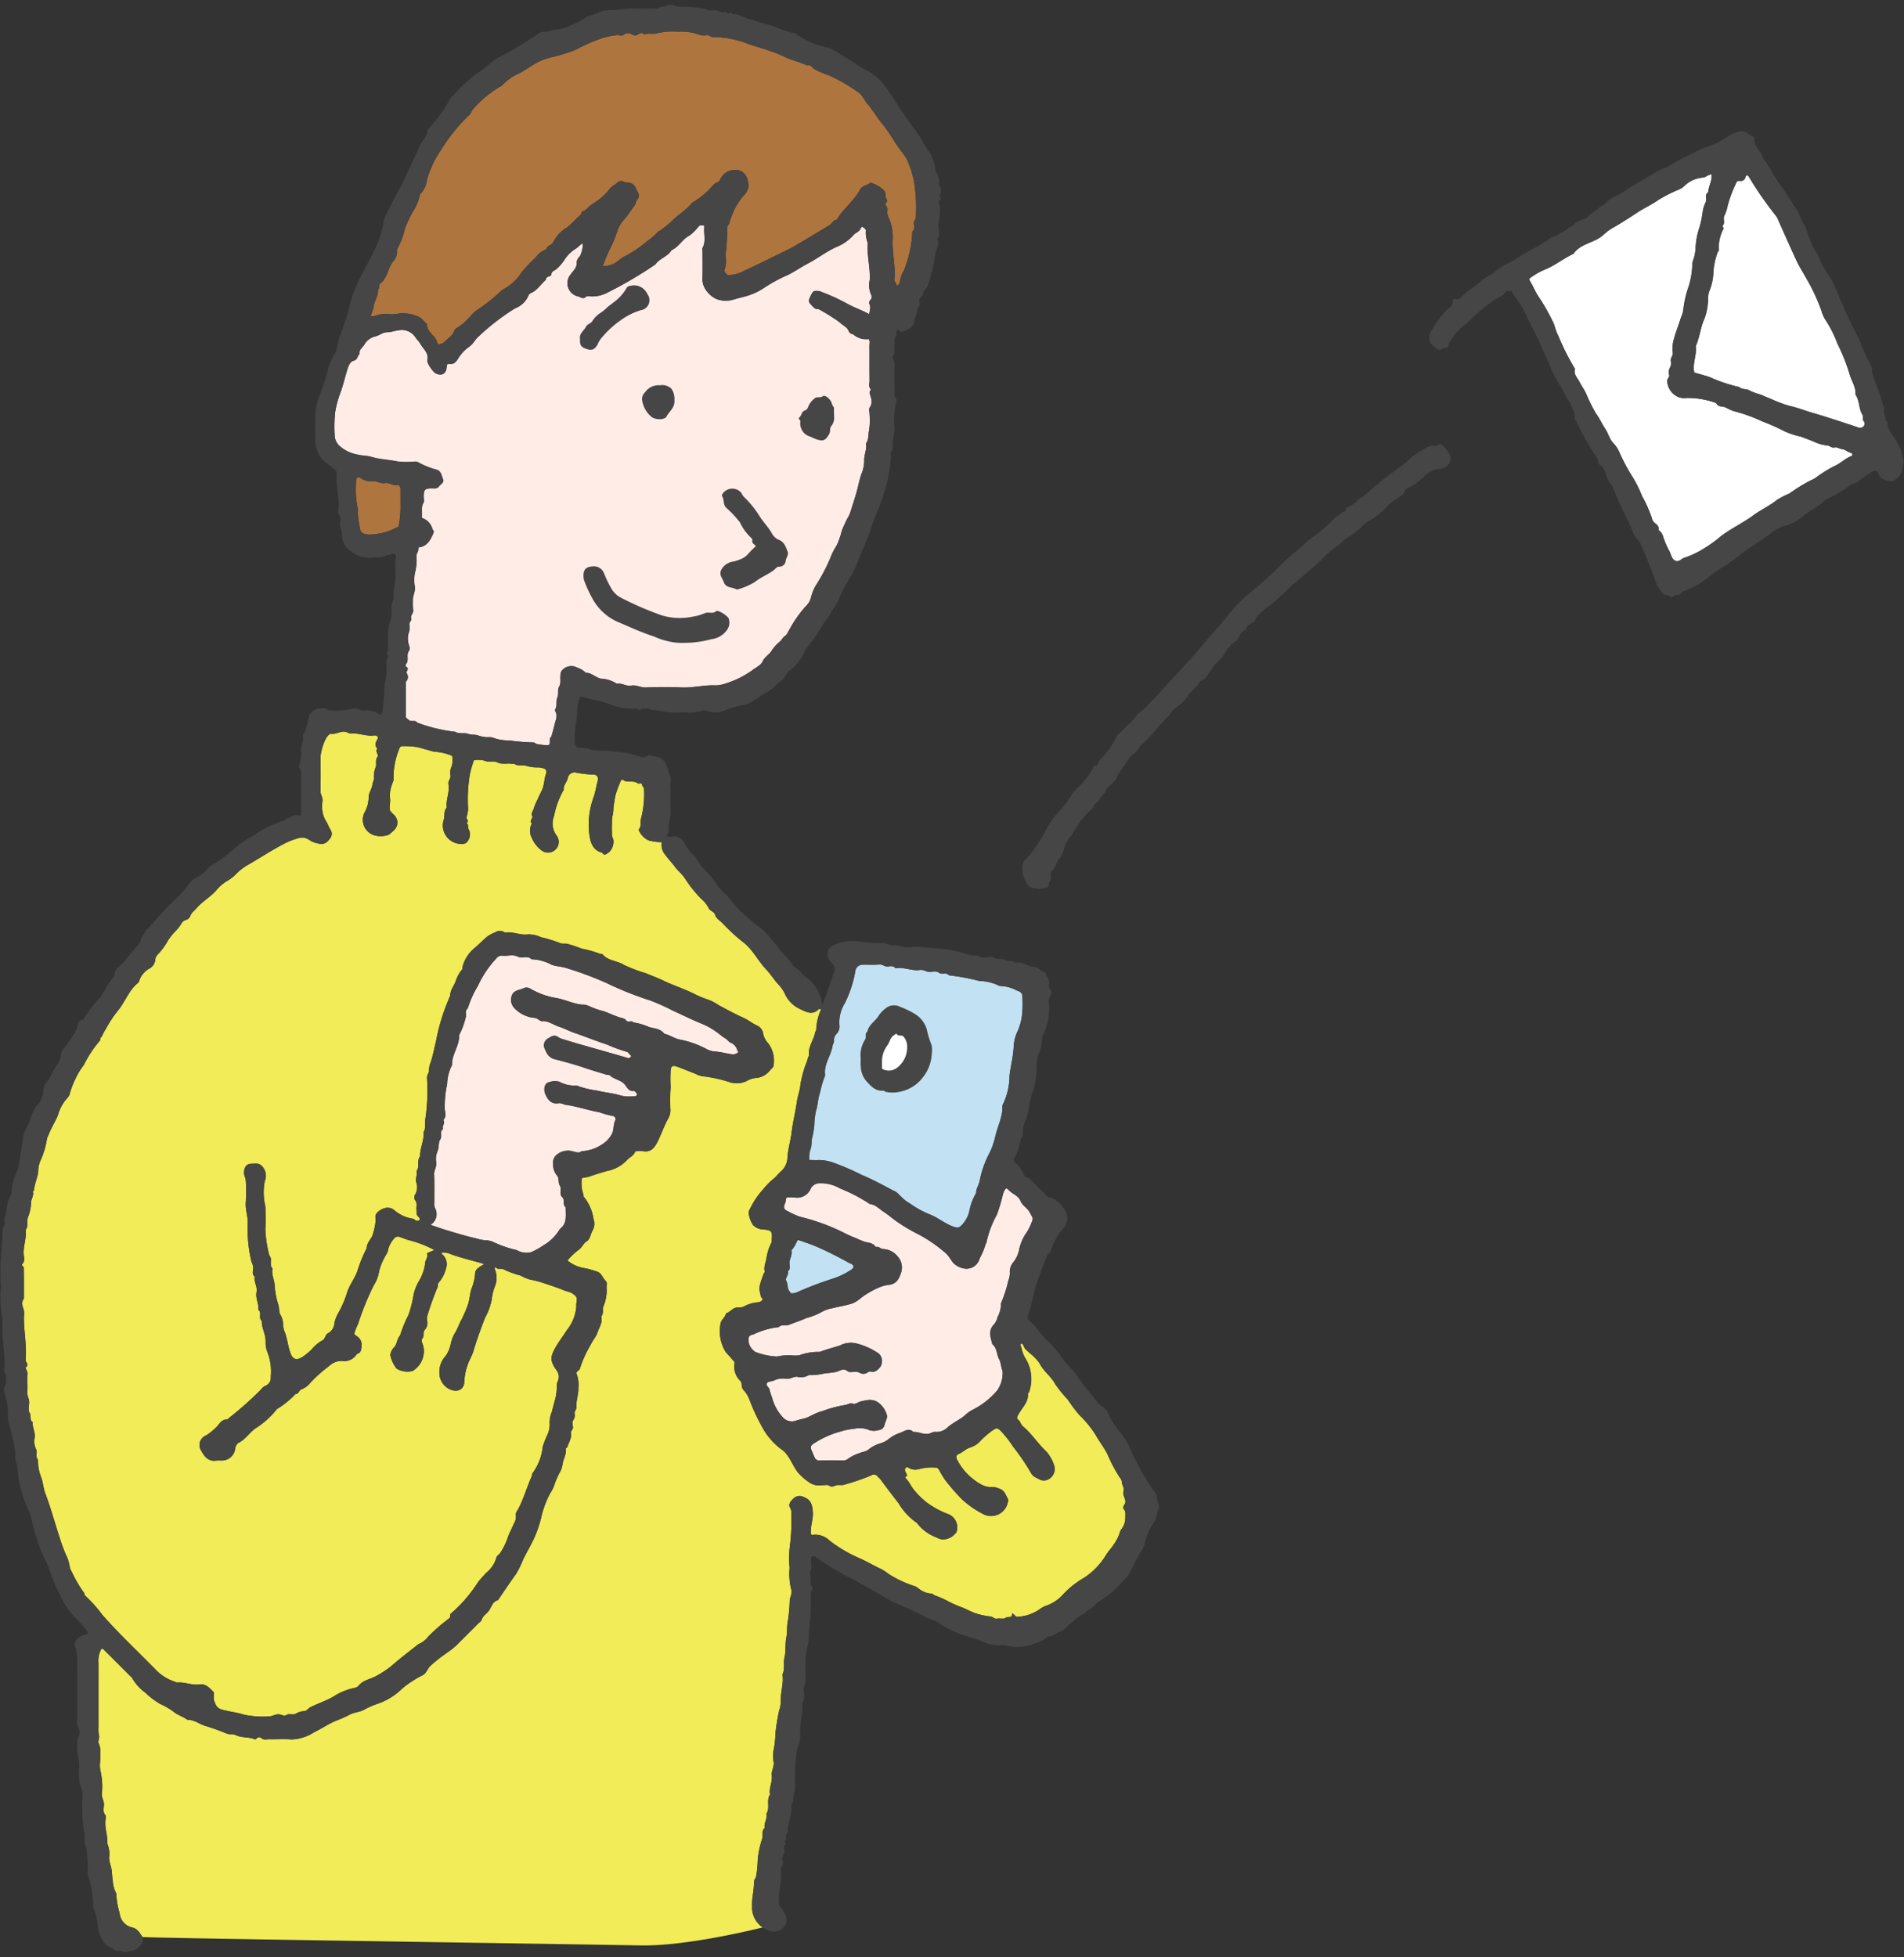 <svg xmlns="http://www.w3.org/2000/svg" width="180" height="185" viewBox="0 0 180 185"><rect x="0" y="0" width="180" height="185" fill="#333333" stroke="none"/><defs><style>.cls-1{fill:#ffece7;}.cls-2{fill:#c2e1f3;}.cls-3{fill:#af753f;}.cls-4{fill:#f1ec57;}.cls-5{fill:#fff;}.cls-6{fill:#464646;}</style></defs><g id="レイヤー_6" data-name="レイヤー 6"><path class="cls-1" d="M96.482,113.511c.174.441.634.637.864,1.067.309.577.37.531.148,1.051a4.767,4.767,0,0,1-.6,1.1,4.455,4.455,0,0,0-.57,1.523,2.845,2.845,0,0,1-.518,1.041,1.392,1.392,0,0,0-.333,1.043,1.938,1.938,0,0,1-.142.694,12.272,12.272,0,0,1-.695,2.149,2.674,2.674,0,0,1-.319,1.293,1.631,1.631,0,0,1-.343.7c-.57.583-.321,1.234-.158,1.878.468.354.393.956.643,1.414.185.34.171.753.328,1.123a2.856,2.856,0,0,1-.536,1.863,7.482,7.482,0,0,1-2.423,1.86,4.153,4.153,0,0,0-.693.539c-.487.372-1.048.625-1.517,1.029a1.468,1.468,0,0,1-1.143.46c-.29-.041-.5.166-.77.191-.478.043-.895-.223-1.359-.185-.444-.434-.865-.04-1.256.083a3.576,3.576,0,0,0-1.151.648,2.367,2.367,0,0,1-.7.343,3.1,3.1,0,0,0-1.115.574c-.226.212-.622.234-.928.372a3.748,3.748,0,0,0-.979.487.839.839,0,0,1-.592.194c-.7-.039-1.4-.024-2.1-.008a.485.485,0,0,1-.521-.3c-.073-.166-.137-.335-.212-.5-.238-.529-.188-.615.33-.925a8.8,8.8,0,0,1,2.352-1.017,6.335,6.335,0,0,1,1.309-.26,2.228,2.228,0,0,1,1.371.121,1.411,1.411,0,0,0,.906.008.609.609,0,0,0,.554-.458c.064-.328.317-.7.228-.959a2.178,2.178,0,0,0-.8-1.175,1.378,1.378,0,0,0-.906-.256,6.978,6.978,0,0,0-.775.147c-.259.053-.462.3-.766.2-.273-.089-.523.14-.768.144a11.066,11.066,0,0,0-2.119.581c-.586.122-1.075.5-1.653.677a8.715,8.715,0,0,0-.9.241,1.131,1.131,0,0,1-1.11-.31,4.355,4.355,0,0,1-1.064-1.917,4.719,4.719,0,0,1-.231-.744c-.058-.223-.4-.4-.236-.617.116-.159.426-.145.646-.231a1.884,1.884,0,0,1,1.1-.178c.4.089.714-.21,1.107-.185a1.418,1.418,0,0,0,1.1-.154,5.939,5.939,0,0,0,1.526-.168,7.9,7.9,0,0,0,1.029-.127c.34-.06.688-.422,1.133-.066.261.209.73-.087,1.11.144a.709.709,0,0,0,.775-.045.354.354,0,0,1,.306-.07c.392.088.619-.147.846-.4a1,1,0,0,0-.1-1.29,6.638,6.638,0,0,0-2.2-.986,2.242,2.242,0,0,0-1.494.215c-.59.192-1.2.333-1.778.566a.846.846,0,0,1-.319.039,5.044,5.044,0,0,0-1.718.312,2.614,2.614,0,0,1-.578.028,4.853,4.853,0,0,0-1.553.1,6.635,6.635,0,0,1-2.034-.433,1.486,1.486,0,0,1-.592-.735,1.222,1.222,0,0,1-.034-.651c.034-.205.3-.236.435-.278a7.508,7.508,0,0,1,2.4-.691c.28-.3.674-.093,1-.228.525-.22,1.076-.38,1.59-.622a6.933,6.933,0,0,0,1.307-.494,3.424,3.424,0,0,1,1.232-.456c.531-.134,1.078-.224,1.613-.373a2.254,2.254,0,0,0,.834-.429,7.952,7.952,0,0,1,2.022-1.195,3.44,3.44,0,0,1,.83-.2c.7-.084.94-.582,1.108-1.087a1.543,1.543,0,0,0-.3-1.59,1.875,1.875,0,0,0-1.388-.706c-.251-.007-.412-.3-.684-.179-.216-.373-.631-.412-.973-.478a7.7,7.7,0,0,1-.938-.389,9.419,9.419,0,0,1-1.131-.506,19.471,19.471,0,0,0-4.087-1.488,6.461,6.461,0,0,1-1.066-.465c-.506-.238-.579-.358-.363-.851.071-.162.027-.319.133-.523a5.33,5.33,0,0,1,.782.006,1.384,1.384,0,0,0,1.512-.867.976.976,0,0,1,.857-.484,3.65,3.65,0,0,1,1.9.491,15.424,15.424,0,0,1,2.83,1.479c.537.051.878.46,1.293.726s.772.58,1.16.863a16.52,16.52,0,0,0,1.875,1.14,13.453,13.453,0,0,1,2.887,1.956c.282.265.436.615.69.9a1.867,1.867,0,0,0,.9.486,1.29,1.29,0,0,0,1.572-.94,6.731,6.731,0,0,0,.564-1.363c0-.022.053-.038.055-.06a9.42,9.42,0,0,1,1-2.693,15.991,15.991,0,0,0,.561-1.866,1.434,1.434,0,0,1,.1-.3c.206-.4.212-.423.529-.11C95.764,112.876,96.286,113.015,96.482,113.511Z"/><path class="cls-2" d="M74.48,120.141c.267-.176.18-.455.157-.684-.043-.444.3-.825.178-1.272a3.248,3.248,0,0,0,.559-.941c.011-.029.152-.038.217-.015.583.21,1.175.4,1.74.652,1.017.453,2.008.962,2.981,1.5a2.264,2.264,0,0,1,.213.089c.231.16.225.345-.021.52a7.192,7.192,0,0,1-1.89.9,31.438,31.438,0,0,0-3.255,1.245,1.362,1.362,0,0,1-.494.107c-.133.023-.148-.1-.235-.2-.245-.293-.112-.663-.3-.979C74.186,120.805,74.6,120.485,74.48,120.141Z"/><path class="cls-2" d="M77.976,101.7c.013-.023.032-.05.028-.072-.159-1.035.57-1.853.706-2.82.017-.125.152-.274.134-.442a.8.8,0,0,1,.249-.659,1.011,1.011,0,0,0,.259-.812,3.393,3.393,0,0,1,.5-2.056,11,11,0,0,0,1-3.027.7.7,0,0,1,.7-.637c.531-.008,1.065.028,1.594-.014.293-.023.484.214.772.192.229-.018.5-.116.7.132.023.03.1.03.155.022.745-.1,1.453.283,2.2.167.338-.053.6.209.939.187.284-.017.59-.122.88.093.257.191.663-.087.911.227a20.922,20.922,0,0,1,2.893.54,4.385,4.385,0,0,1,1.895.468,3.653,3.653,0,0,1,1.731.479.514.514,0,0,1,.428.579,10.669,10.669,0,0,1-.023,1.591,5.35,5.35,0,0,1-.409,1.591,3.756,3.756,0,0,0-.392,1.508c-.042.919-.281,1.8-.391,2.71a6.291,6.291,0,0,1-.6,2.682c-.141.23-.059.526-.1.791-.129.781-.451,1.5-.64,2.264a6.864,6.864,0,0,1-.561,1.61,9.273,9.273,0,0,0-.924,2.64c-.074.381-.342.711-.33,1.121a5.522,5.522,0,0,0-.666,1.824,2.941,2.941,0,0,1-.7,1.223c-.312.287-.409.278-.863.111-.739-.272-1.34-.788-2.067-1.092a9.317,9.317,0,0,1-2.054-1.13,2.033,2.033,0,0,1-.267-.159,9.144,9.144,0,0,1-.75-.692,1.312,1.312,0,0,0-.5-.323c-.96-.511-1.92-1.036-2.923-1.452a23.954,23.954,0,0,0-2.633-1.143,4.189,4.189,0,0,0-1.4-.276c-.3.019-.609,0-.953,0a2.374,2.374,0,0,1,.137-1.108c.1-.326.029-.673.136-1.031a7.439,7.439,0,0,0,.2-1.262,6.219,6.219,0,0,1,.161-1.278c.177-.549.174-1.158.371-1.7A10.224,10.224,0,0,1,77.976,101.7Z"/><path class="cls-3" d="M35.331,28.972c.061-.557.461-1.02.4-1.6.225-.151.014-.486.291-.642.208-.116.3-.37.435-.564a4.43,4.43,0,0,0,.253-.567,4.132,4.132,0,0,1,.415-.853,1.365,1.365,0,0,0,.4-1.165,7.037,7.037,0,0,0,.751-1.955,12.825,12.825,0,0,1,.755-1.62,4.49,4.49,0,0,0,.679-1.649,2.152,2.152,0,0,0,.636-1.238,6.735,6.735,0,0,1,.458-1.333,8.272,8.272,0,0,1,.866-1.57,16.306,16.306,0,0,1,2.678-3.334c.189-.18.242-.412.4-.6A10.95,10.95,0,0,1,47.24,8.206c.082-.053.2-.08.264-.164a4.715,4.715,0,0,1,1.63-1.132c.593-.333,1.148-.736,1.748-1.054a6.847,6.847,0,0,1,1.63-.528,17.759,17.759,0,0,0,1.921-.622,15.582,15.582,0,0,1,2.561-1.118,6.246,6.246,0,0,1,1.4-.272c.231.012.5.119.7-.135.023-.03.106-.008.155-.025.32-.114.532.224.856.185.263-.032.511-.44.8-.065.4-.192.869,0,1.246-.14a6.484,6.484,0,0,1,1.953-.143,4.835,4.835,0,0,1,2.051.311,1.52,1.52,0,0,0,.663.016c.233-.025.36.2.6.183a9.224,9.224,0,0,1,3.407.687c.663.221,1.344.392,2,.646a11.116,11.116,0,0,1,1.158.444c.739.39,1.562.553,2.314.9.352-.135.472.227.692.351a8.812,8.812,0,0,0,1.427.61A16.52,16.52,0,0,1,81.06,8.669c.444.255.64.792.973,1.183.485.568.852,1.224,1.334,1.8.571.686,1.018,1.475,1.527,2.214.271.394.595.756.83,1.169a9.788,9.788,0,0,1,.68,2.068,15.731,15.731,0,0,1,.177,3.372c.022.267-.24.408-.193.689.037.22.115.492-.12.7-.058.052-.027.208-.032.317a10.972,10.972,0,0,1-.781,3.369,3.068,3.068,0,0,0-.406,1.182c0,.077-.129.218-.214.231-.206.032-.041-.219-.174-.282-.116-.054-.115-.176-.105-.289.121-1.272-.237-2.525-.159-3.792a4.616,4.616,0,0,0-.352-1.957,1.164,1.164,0,0,1-.152-.77c.091-.283-.306-.528-.153-.666.306-.277-.044-.437-.017-.638.068-.52-.325-.73-.646-.962a3.949,3.949,0,0,0-.777-.346c-.3.269-.785.271-.986.648-.552,1.037-1.509,1.75-2.132,2.727-.028.043-.044.131-.071.132-.35.025-.454.374-.708.525-1.122.669-2.233,1.36-3.367,2.008-.628.36-1.3.647-1.945.976-.947.481-1.909.929-2.87,1.38A3.026,3.026,0,0,1,68.85,26c-.125,0-.422-.353-.365-.462a2.573,2.573,0,0,0,.1-1.38,22.55,22.55,0,0,0,.176-2.616c-.032-.2.136-.279.185-.431a6.521,6.521,0,0,1,1.362-2.63,1.518,1.518,0,0,0,.448-.808,1.9,1.9,0,0,0-.24-1.06,1.09,1.09,0,0,0-.941-.549,1.533,1.533,0,0,0-1.466.848c-.073.11-.135.282-.235.309-.382.1-.564.426-.813.669a6.9,6.9,0,0,1-1.586,1.244.441.441,0,0,0-.119.117c-.53.643-1.267,1.053-1.84,1.653a9.484,9.484,0,0,1-1.135.9c-.039.03-.112.028-.138.064a6.219,6.219,0,0,1-1.095.956,10.858,10.858,0,0,1-2.179,1.45c-.426.215-.7.619-1.2.759a1.722,1.722,0,0,1-.788.089c.215-.515.4-1,.616-1.463a11.034,11.034,0,0,0,.778-1.865,2.92,2.92,0,0,1,.652-1.065c.35-.409.628-.863.952-1.285.145-.188.144-.455.246-.562.388-.4,0-.748-.089-1.035a.834.834,0,0,0-.817-.587c-.315.017-.621-.339-.956,0-.224.23-.537.326-.744.626a5.692,5.692,0,0,1-1.6,1.381,4.266,4.266,0,0,0-.611.535c-.156.154-.48.14-.47.46-.488.4-.86.9-1.395,1.274a3.34,3.34,0,0,0-1.225,1.32c-.149.334-.6.335-.683.71a2.252,2.252,0,0,0-1.006.779,14.179,14.179,0,0,0-1.335,1.416,4.6,4.6,0,0,1-1.7,1.572,1.97,1.97,0,0,0-.373.31A16.883,16.883,0,0,1,45,29.371a4.529,4.529,0,0,0-.541.525,5.245,5.245,0,0,1-1.232,1.077.577.577,0,0,0-.291.293c-.15.449-.549.676-.848.988a.989.989,0,0,1-.545.282c-.241.031-.222-.278-.3-.411-.277-.5-.9-.81-.867-1.484-.354-.273-.537-.688-1.085-.809a3.291,3.291,0,0,0-1.9-.141,3.662,3.662,0,0,1-.5.005,3.22,3.22,0,0,0-1.445.159c-.107.055-.265.008-.424.008A4.276,4.276,0,0,0,35.331,28.972Z"/><path class="cls-1" d="M31.964,42.023a1.652,1.652,0,0,1-.312-.654,13.1,13.1,0,0,1,.033-2.428,9.094,9.094,0,0,1,.433-1.658c.284-.745.472-1.54.7-2.313.111-.373.272-.793.622-.878.4-.1.32-.478.558-.634-.1-.417.3-.608.446-.9a1.675,1.675,0,0,1,1.091-.774c.353-.1.679-.376,1.008-.375.448,0,.843-.174,1.273-.208a1.528,1.528,0,0,1,1.466.7c.153.224.354.411.481.638.265.474.789.825.637,1.51-.065.3.56,1.134.787,1.243.551.264.977.048,1.033-.551.02-.221.017-.384.3-.341.449.066.663-.313.831-.581a4.179,4.179,0,0,1,.5-.624c.219-.237.518-.405.734-.62s.373-.528.621-.734a21.329,21.329,0,0,1,3.494-2.7,2.192,2.192,0,0,0,1.257-1.208A.434.434,0,0,1,50.2,27.7c.612-.262.923-.856,1.412-1.252-.038-.388.493-.238.515-.525.025-.322.3-.323.461-.477a4.082,4.082,0,0,0,.753-.852A3.271,3.271,0,0,1,54.4,23.53c.257-.163.437-.393.687-.537a2.335,2.335,0,0,1-.268,1.237.92.92,0,0,0-.3.537c.068.517-.311.8-.536,1.134a1.28,1.28,0,0,0,.712,2.125c.258.092.448.278.721.013.088-.085.323-.037.487-.02a3.182,3.182,0,0,0,1.6-.4,38.768,38.768,0,0,0,4.454-2.623c.392-.581,1.165-.731,1.526-1.347.69-.3,1.022-1.037,1.693-1.383a3.932,3.932,0,0,0,.782-.753c.094-.091.16-.236.331-.212.123.017.317-.056.294.171-.067.648.173,1.318-.156,1.95-.058.11-.009.276-.009.415,0,.812.016,1.624-.006,2.435a1.73,1.73,0,0,0,.275,1.058,2.4,2.4,0,0,0,1.1.957,2.609,2.609,0,0,0,1.555.031c.57-.186,1.167-.281,1.72-.5a5.832,5.832,0,0,0,1.179-.613,14.863,14.863,0,0,1,2.189-1.189c.666-.312,1.258-.747,1.9-1.083.951-.495,1.8-1.167,2.777-1.6a4.181,4.181,0,0,0,1.556-1.091c.218-.259.6-.323.719-.691.035-.111.181-.115.277-.029.079.072.2.161.2.248a2.568,2.568,0,0,0,.177,1.189c-.105,1.188.261,2.351.18,3.542a2.183,2.183,0,0,0,.142,1.365.4.4,0,0,1-.049.466.391.391,0,0,0-.093.459c.123.306,0,.576-.049.913-.7-.4-1.421-.621-2.082-.988a18.977,18.977,0,0,0-2.4-1.1,1.04,1.04,0,0,0-.3-.094c-.472-.037-.515-.016-.734.426-.253.509-.249.579.087.918.17.172.312.4.615.338a19.591,19.591,0,0,1,1.939,1.2c.229.223.517.386.753.6.2.186.2.58.588.579a1.86,1.86,0,0,0,1.492.475c.146.2.065.426.067.638.01,1.091-.006,2.183.012,3.274,0,.287-.137.615.148.86-.28.264-.057.507-.011.782a.993.993,0,0,1-.093.875c-.143.175-.042.429-.047.647a6.836,6.836,0,0,1-.032,1.5c-.112.429-.013.914-.308,1.3.116.555-.192,1.068-.162,1.609a3.3,3.3,0,0,1-.279,1.314c-.176.489-.263,1.01-.4,1.514-.2.727-.443,1.439-.666,2.158a2.414,2.414,0,0,1-.209.416c-.21.393-.384.79-.557,1.2a7.539,7.539,0,0,1-.482,1.4,6.685,6.685,0,0,0-.656,1.32A17.4,17.4,0,0,1,77.094,55.4a4.329,4.329,0,0,0-.422,1.082,1.668,1.668,0,0,1-.477.812A11.157,11.157,0,0,0,74.639,59.5c-.141.222-.221.495-.461.651-.212.137-.279.39-.509.547a3.942,3.942,0,0,0-.776.907c-.247.322-.611.519-.8.927-.148.321-.532.516-.847.736a8.6,8.6,0,0,1-2.491,1.29,3.386,3.386,0,0,1-1.074.23c-1.106-.06-2.182.252-3.29.2s-2.239-.038-3.357,0c-.473.016-.888-.269-1.358-.18s-.886-.264-1.357-.168a2.919,2.919,0,0,0-1.474-.484c-.538-.083-.9-.573-1.457-.548a1.97,1.97,0,0,0-.8-.488,1.149,1.149,0,0,0-1.5.316.624.624,0,0,0-.1.38c-.054.369.084.737-.142,1.12-.161.272,0,.662-.163,1.022-.145.312.024.747-.193,1.094a.189.189,0,0,0,0,.164c.256.405.055.836-.039,1.2-.1.4-.2.808-.324,1.2-.007.023-.038.039-.058.06-.215.223.066.785-.293.757a4.932,4.932,0,0,1-1.078-.119c-.091-.028-.15-.151-.28-.133a20.736,20.736,0,0,1-2.282-.192,4.128,4.128,0,0,1-1.557-.268.892.892,0,0,0-.318-.04,2.684,2.684,0,0,1-1.03-.153c-.278-.12-.611-.031-.941-.155-.381-.143-.861.038-1.262-.2A15.019,15.019,0,0,1,39.43,68.3c-.189-.307-.579,0-.821-.278-.087-.1-.249-.108-.247-.315.01-1.007,0-2.015,0-3.022,0-.084-.035-.2.006-.247a.625.625,0,0,0,.111-.747c-.185-.232.311-.52-.114-.668a.287.287,0,0,1,0-.237c.349-.374-.02-.916.317-1.3.078-.09.024-.325-.016-.481a1.888,1.888,0,0,1,.007-1.307,2.1,2.1,0,0,0,.016-.663c-.026-.235.251-.361.176-.6-.089-.284.249-.464.178-.772a7.022,7.022,0,0,1-.017-.836c-.047-.47.245-.88.185-1.36a3.287,3.287,0,0,1,.013-1.334,4.547,4.547,0,0,0,.131-1.533c-.008-.286.224-.484.189-.771-.017-.139.155-.1.254-.124.673-.194.926-.753,1.175-1.335.087-.2-.1-.25-.114-.4a1.56,1.56,0,0,0-.81-.938c-.139-.035-.191-.088-.177-.212.046-.426-.1-.862.15-1.284.1-.165.009-.438.018-.662.024-.585.14-.693.7-.708.266-.007.554.084.761-.194.158-.212.515-.363.371-.673-.153-.329-.147-.768-.65-.906a7.1,7.1,0,0,1-1.722-.7.727.727,0,0,0-.4-.041,8.144,8.144,0,0,1-1.508-.021c-.827-.174-1.675-.19-2.5-.439-.414-.126-.9-.1-1.34-.223A3.337,3.337,0,0,1,31.964,42.023Z"/><path class="cls-3" d="M34.843,50.527c-.54-.032-.8-.208-.833-.747a6.806,6.806,0,0,1-.178-1.687,8.408,8.408,0,0,1-.164-2.609c-.019-.3.159-.46.371-.326a1.872,1.872,0,0,0,1.207.329c.4-.037.76.252,1.187.173.372-.069.7.246,1.1.176.174-.03.331.154.328.387,0,.446,0,.893,0,1.472a9.376,9.376,0,0,1-.166,1.973c0,.148-.1.144-.2.19A5.767,5.767,0,0,1,34.843,50.527Z"/><path class="cls-4" d="M106.239,142.63c.218.262.134.522.147.783a1.727,1.727,0,0,1-.359,1.108.73.73,0,0,0-.147.277,3.778,3.778,0,0,1-.547,1.119c-.239.383-.556.7-.788,1.084a6.835,6.835,0,0,1-2.029,2.11,8.372,8.372,0,0,0-2.075,1.657,3.84,3.84,0,0,1-1.516.993,2.309,2.309,0,0,0-.686.374,4,4,0,0,1-1.985.677c-.206.05-.289-.118-.415-.218-.044-.035-.162-.182-.16-.056.008.472-.425.2-.613.379-.155.142-.533.016-.8.072s-.38-.162-.6-.2a6.827,6.827,0,0,1-1.462-.31A11.375,11.375,0,0,1,91.14,152a12.255,12.255,0,0,1-1.36-.571,8.421,8.421,0,0,0-1.413-.633c-.119-.052-.182-.187-.351-.174a2.039,2.039,0,0,1-1.15-.46,1.974,1.974,0,0,0-.331-.217A10.9,10.9,0,0,1,84,148.768a5.041,5.041,0,0,0-.729-.481c-.685-.314-1.332-.706-2.018-1.006a13.151,13.151,0,0,1-2.84-1.673,1.907,1.907,0,0,0-1.626-.528c-.035.008-.086-.053-.129-.082-.075-.715.236-1.392.182-2.115-.064-.854-.291-1.22-1.074-1.467a.806.806,0,0,0-.787.258c-.226.189-.486.513-.284.831a.972.972,0,0,1,.11.628,18.141,18.141,0,0,1-.139,3.042,9.063,9.063,0,0,0-.018,2.011,6.03,6.03,0,0,0,.149,2.035c.124.329-.094.68-.138,1.02a16.563,16.563,0,0,1-.159,1.866c-.13.539-.054,1.122-.169,1.693-.12.6-.019,1.236-.171,1.862-.125.515.069,1.089-.189,1.6.129.912-.218,1.794-.171,2.7a2.21,2.21,0,0,1-.14.694,20.738,20.738,0,0,0-.349,2.123,9.887,9.887,0,0,1-.156,1.532,3.088,3.088,0,0,0-.014,1.25c.053.451-.24.833-.18,1.276.081.6-.3,1.168-.166,1.778-.375.548.032,1.243-.336,1.792.116.474-.265.887-.168,1.358-.339.289-.125.713-.253,1.07a8.971,8.971,0,0,0-.406,1.929,10.819,10.819,0,0,1-.157,1.615c-.05.182-.2.3-.2.512.022.765-.218,1.5-.176,2.282a2.282,2.282,0,0,0,1.014,2c-2.065.5-7.611,1.767-11.547,1.7-2.242-.038-4.832-.08-7.621-.124-16.315-.258-39.432-.594-39.488-.677-.251-.372-.435-.762-.962-.9a1.508,1.508,0,0,1-1.188-1.351,7.453,7.453,0,0,1-.324-1.878,2.617,2.617,0,0,1-.321-1.123c-.071-.42-.067-.849-.148-1.278a4.877,4.877,0,0,1-.208-.932,2.5,2.5,0,0,0-.163-1.358c.064-.769-.292-1.507-.171-2.282.022-.137.062-.332-.007-.41-.262-.3-.166-.637-.144-.947.027-.368-.2-.659-.2-1.023a6.707,6.707,0,0,0-.139-2.287,2.671,2.671,0,0,1-.014-.835c0-.279.012-.56,0-.839a1.6,1.6,0,0,0-.142-.869c-.1-.165.1-.493.036-.713a2.879,2.879,0,0,1-.054-.813c-.008-2.015-.005-4.031,0-6.047a2.449,2.449,0,0,1,.157-1.111c.144-.305.164-.348.408-.107.816.808,1.625,1.622,2.436,2.434.06.059.145.108.175.18a4.529,4.529,0,0,0,1.263,1.4,7.487,7.487,0,0,0,1.386,1.057,6.982,6.982,0,0,1,1.231.707c.379.337.923.474,1.342.792.687-.018,1.2.472,1.846.623a20.141,20.141,0,0,1,1.893.69c.281.1.561,0,.865.146.539.264,1.2.141,1.77.386.095.041.146-.055.2-.11a.334.334,0,0,1,.384-.041c.235.259.523.141.783.148.7.017,1.4-.042,2.1.018a4.158,4.158,0,0,0,2.156-.688c.751-.354,1.441-.857,2.214-1.14a11.379,11.379,0,0,0,1.2-.545c.4-.2.848-.206,1.259-.414a7.455,7.455,0,0,1,1.272-.569A6.161,6.161,0,0,0,38,159.622a6.528,6.528,0,0,1,.906-.677,9.165,9.165,0,0,1,1.011-.59c.4-.181.483-.634.78-.913a16.66,16.66,0,0,1,1.72-1.342,6.236,6.236,0,0,0,.749-.611q1.013-1.006,2.02-2.019c.119-.118.3-.218.344-.359.123-.425.533-.6.744-.951s.321-.8.8-.915c.569-.828,1.123-1.668,1.715-2.479a9.3,9.3,0,0,0,.682-1.4c.361-.718.776-1.412,1.1-2.148a11.62,11.62,0,0,0,.572-1.7,9.321,9.321,0,0,1,.844-2.334,3.621,3.621,0,0,0,.422-.835,7.121,7.121,0,0,1,.527-1.211,1.912,1.912,0,0,0,.232-.665c.053-.518.4-.985.325-1.543-.007-.053.132-.113.152-.184.123-.426.411-.816.335-1.286-.039-.243.226-.355.187-.605-.032-.208-.106-.472.04-.644a.77.77,0,0,0,.107-.628c-.011-.231.206-.36.186-.6-.05-.6.2-1.168.177-1.778a3.011,3.011,0,0,0-.123-1.245c-.067-.154-.078-.242.039-.351.082-.076.208-.15.225-.241a10.838,10.838,0,0,1,1.025-2.264c.174-.405.511-.747.644-1.159.16-.495.515-.962.355-1.535.268-.268.073-.641.2-.926a3.8,3.8,0,0,0,.3-1.8c-.014-.211.1-.446-.094-.631-.3-.289-.385-.776-.879-.887a7.7,7.7,0,0,0-.977-.283,3.36,3.36,0,0,1-1.744-.744,6.293,6.293,0,0,1,1-.966c.361-.222.478-.624.809-.842.369-.243.365-.691.561-1.024a1.292,1.292,0,0,0,.092-1.089,4.307,4.307,0,0,0-.94-2.132c-.028-.026.014-.116-.008-.162A3.445,3.445,0,0,1,55,111.359c.287-.086.516-.08.755-.165.534-.192,1.086-.355,1.632-.518a3.408,3.408,0,0,0,1.855-1c.228-.282.62-.392.767-.759.047-.115.169-.119.287-.114a4.432,4.432,0,0,1,.5.006c.7.116,1.042-.274,1.329-.83.376-.73.63-1.513,1.028-2.235a1.575,1.575,0,0,0,.212-.987,16.578,16.578,0,0,1,.032-2,12.558,12.558,0,0,1-.007-1.426c.007-.572.16-.684.687-.488.557.208,1.107.436,1.662.65a2.114,2.114,0,0,0,.734.24,12.871,12.871,0,0,1,2.551.568,2.194,2.194,0,0,0,1.6-.141,2.107,2.107,0,0,1,.735-.263,1.892,1.892,0,0,0,1.451-.749c.057-.092.164-.153.231-.242a.423.423,0,0,0,.086-.214,2.736,2.736,0,0,0-.5-2.063,1.85,1.85,0,0,1-.48-.881,1,1,0,0,0-.609-.824c-.456-.209-.834-.53-1.291-.733-.782-.345-1.531-.767-2.289-1.164a5.533,5.533,0,0,0-.888-.489,10.946,10.946,0,0,1-1.578-.658c-.931-.446-1.924-.767-2.852-1.219-.516-.251-1.054-.433-1.575-.661a13.891,13.891,0,0,1-2.1-.8c-.635-.409-1.5-.36-2.021-1.007-.036-.045-.168,0-.233-.035a10.449,10.449,0,0,0-1.729-.488,13.674,13.674,0,0,0-1.33-.45c-.249-.058-.518.028-.719-.078a12.306,12.306,0,0,0-1.789-.549,2.673,2.673,0,0,0-1.227-.271c-.723.1-1.4-.269-2.116-.178a.245.245,0,0,1-.151-.036.731.731,0,0,0-.814.01,3.384,3.384,0,0,0-.767.4c-.4.328-.753.7-1.142,1.04a3.388,3.388,0,0,0-1.187,1.763c-.032.1.006.247-.054.31a3.306,3.306,0,0,0-.63,1.17c-.17.434-.505.8-.494,1.307A19.293,19.293,0,0,0,41.2,98.5c-.172.658-.279,1.337-.511,1.97a2,2,0,0,0-.136.7c0,.247-.184.419-.19.686a18.348,18.348,0,0,1-.137,3.8c-.1.438.069.927-.182,1.355.06.791-.353,1.512-.335,2.3-.34.4,0,.971-.336,1.373.113.346-.122.664-.034,1.044a1.391,1.391,0,0,1-.107,1.2.5.5,0,0,0-.014.477c.263.3.112.635.151.95.026.212-.047.435.154.622.026.024.26.24.1.372a.342.342,0,0,1-.386-.029.561.561,0,0,0-.2-.126,3.361,3.361,0,0,1-1.772-.812.961.961,0,0,0-.918-.177,1.5,1.5,0,0,0-.733.462.6.6,0,0,0-.1.546,4.939,4.939,0,0,1-.237,1.329c-.087.542-.625.865-.61,1.431a13.772,13.772,0,0,0-.906,2.229c-.248.651-.7,1.227-.92,1.884a10.341,10.341,0,0,1-.851,2,3.169,3.169,0,0,0-.383,1.023,1.128,1.128,0,0,1-.6.915c-.264.114-.249.561-.544.68a3.558,3.558,0,0,0-1,.841,5.887,5.887,0,0,1-.876.721c-.571.348-.916.237-1.147-.414-.21-.592-.268-1.22-.472-1.818a2.2,2.2,0,0,1-.208-.93,1.916,1.916,0,0,0-.283-.884c-.126-.292-.063-.612-.177-.932a7.63,7.63,0,0,1-.341-1.868c-.046-.512-.322-1-.194-1.524-.363-.341.026-.868-.3-1.219a11.177,11.177,0,0,1-.382-2.535,15.686,15.686,0,0,0,.008-1.762,1.623,1.623,0,0,0-.035-.488,5.413,5.413,0,0,1-.023-2.252,1.3,1.3,0,0,0-.351-1.493c-.291-.233-.577-.141-.864-.148-.479-.011-.7.272-.749.758-.029.317.155.571.168.856a15.922,15.922,0,0,1,0,2.014c-.058.7.216,1.347.18,2.031a13.351,13.351,0,0,0,.326,3.474c.054.258.227.474.192.77-.03.253-.127.561.154.768-.112.5.265.947.166,1.442-.118.585.227,1.119.17,1.694.368.266-.036.774.326,1.041-.026.677.377,1.27.363,1.957a2.524,2.524,0,0,0,.2,1.083,4.99,4.99,0,0,1,.283,2.235.807.807,0,0,1-.475.851,1.055,1.055,0,0,0-.439.353,32.174,32.174,0,0,1-3.073,2.727c-.041.038-.081.115-.118.113-.612-.027-.785.553-1.163.843a5.268,5.268,0,0,1-.823.654.977.977,0,0,0-.454,1.5c.3.553.675,1,1.409.884a3.832,3.832,0,0,1,.5,0,1.272,1.272,0,0,0,1.268-1.1.909.909,0,0,1,.261-.546c.668-.3,1.049-.934,1.607-1.363a7.933,7.933,0,0,0,2.083-1.858,8.33,8.33,0,0,0,1.761-1.425c.308.016.3-.35.56-.44a1.909,1.909,0,0,0,.836-.617,13.524,13.524,0,0,1,1.782-1.591,1.7,1.7,0,0,1,1.229-.473,1.383,1.383,0,0,0,1.389-.659c.394-.1.416-.4.43-.732a.923.923,0,0,0-.334-.877c-.142-.108-.338-.211-.341-.321a5.722,5.722,0,0,1,.353-.9,27.192,27.192,0,0,1,1.489-3.666,3.2,3.2,0,0,0,.468-1.141,4.813,4.813,0,0,1,.546-1.462c.108-.263.329-.467.343-.785a2.515,2.515,0,0,1,.68-1.143.453.453,0,0,1,.456-.019c.294.1.58.22.884.3a10.447,10.447,0,0,1,2.354.921c-.222.095-.387.171-.555.236-.083.033-.162.067-.131.17.087.29-.147.5-.176.77a4.342,4.342,0,0,1-.6,1.766,4.457,4.457,0,0,0-.562,1.612,11.315,11.315,0,0,1-.425,1.587,11.505,11.505,0,0,0-.794,1.941c-.321.329-.254.854-.626,1.177a1.327,1.327,0,0,0-.3.675,3.219,3.219,0,0,0,.584,1.263,1.934,1.934,0,0,0,1.532.232,2.189,2.189,0,0,0,1.007-2.338c-.073-.262-.252-.538-.08-.743.216-.257-.021-.582.252-.838a.985.985,0,0,0,.192-.835.959.959,0,0,1,.023-.492,27.744,27.744,0,0,1,.943-2.632c.089-.163-.015-.358.168-.524a3.217,3.217,0,0,0,.654-1.319,1.2,1.2,0,0,0-.368-1.3c-.071-.079-.066-.163.016-.161a1.481,1.481,0,0,1,.563.051c1.089.433,2.239.675,3.361,1.015a.753.753,0,0,1-.106.1c-.523.308-.715.489-.719.8a4.766,4.766,0,0,1-.345,1.455c-.167.5-.172,1.041-.349,1.535a11.235,11.235,0,0,1-.655,1.491c-.2.369-.326.791-.539,1.112a3.394,3.394,0,0,0-.437,1.166,2.977,2.977,0,0,1-.485,1.069,2.2,2.2,0,0,0-.568,1.616,1.7,1.7,0,0,0,1.032,1.527c.73.3,1.33-.029,1.328-.8a4.991,4.991,0,0,1,.291-1.472c.145-.483.425-.889.567-1.367.316-1.067.7-2.113,1.1-3.152a5.847,5.847,0,0,0,.636-1.757,4.4,4.4,0,0,1,.27-1.144,2.144,2.144,0,0,0,0-1.713c-.033-.07.073-.191.088-.168.189.3.515.063.759.22a9.117,9.117,0,0,0,1.6.58,3.979,3.979,0,0,0,.859.368,11.25,11.25,0,0,1,1.581.433c.616.2,1.23.409,1.825.662a2.532,2.532,0,0,1,.593.2c.44.308.529.393.42.951a1.49,1.49,0,0,0-.005.334,4.058,4.058,0,0,1-.906,2.226c-.385.624-.851,1.193-1.188,1.861s-.406,1.058.246,1.95a1.013,1.013,0,0,1,.178.435c.079.375-.185.671-.182,1.025a4.314,4.314,0,0,1-.135,1.2c-.109.4-.22.809-.315,1.211a2.6,2.6,0,0,0-.22,1.092,2.355,2.355,0,0,1-.237,1.161,7.7,7.7,0,0,0-.418,1.082,5.049,5.049,0,0,1-.945,2.466c-.08.1-.042.213-.083.3-.457,1.015-.756,2.094-1.272,3.085-.106.2-.3.394-.233.658a1.244,1.244,0,0,1-.2.759c-.152.385-.352.748-.51,1.133a6.505,6.505,0,0,1-.808,1.68c-.1.129-.3.233-.321.368a2.788,2.788,0,0,1-.963,1.454c-.272.3-.554.586-.8.917a13.4,13.4,0,0,1-2.562,2.954c-.046.028-.046.148-.051.226a.3.3,0,0,1-.141.248,17.379,17.379,0,0,0-1.907,1.658,2.312,2.312,0,0,1-.808.683.554.554,0,0,0-.143.06c-.842.671-1.708,1.316-2.514,2.029a9.009,9.009,0,0,1-1.449.964c-.562.333-1.284.389-1.716.965a.7.7,0,0,1-.334.174,5.887,5.887,0,0,0-2.08.859c-.684.38-1.424.625-2.121.97-.231.113-.35.4-.69.381a1.748,1.748,0,0,0-.726.251c-.268.122-.59-.043-.8.084-.281.169-.488-.005-.711-.034-.374-.049-.669.2-1.024.185a8.287,8.287,0,0,1-2.366-.169c-.673-.22-1.383-.273-2.067-.475-.516-.152-.591-.509-.734-.871a1.8,1.8,0,0,1-.012-.5c-.007-.105.046-.215-.053-.314-.367-.366-.717-.779-1.308-.692-.722.107-1.4-.249-2.115-.177-.069.007-.144-.053-.217-.079a4.367,4.367,0,0,1-1.681-1.01c-1.726-1.775-3.547-3.455-5.18-5.323a12.925,12.925,0,0,0-1.591-1.781c-.1-.078-.074-.223-.126-.28A12.412,12.412,0,0,1,6.8,148.586a1.551,1.551,0,0,1-.193-.426,4.625,4.625,0,0,0-.2-.836,14.38,14.38,0,0,1-.752-1.957c-.467-1.4-.845-2.834-1.37-4.219-.185-.488-.215-1.045-.39-1.52A4.081,4.081,0,0,1,3.6,138.07c0-.028.012-.068,0-.082-.29-.3-.028-.736-.189-1.011a1.694,1.694,0,0,1-.127-1.117c.054-.51-.236-.951-.189-1.443-.343-.2-.1-.595-.3-.893-.168-.252-.014-.706-.041-1.068-.024-.316-.218-.6-.169-.94a5.429,5.429,0,0,0,.007-.755,5.2,5.2,0,0,1,.01-.838c.044-.271-.148-.453-.178-.688.4-.233-.026-.464,0-.7.121-1.364-.172-2.713-.163-4.074a2.059,2.059,0,0,0-.013-.667c-.127-.361-.27-.7.013-1.041,0-.98.008-1.96-.012-2.939,0-.1-.25-.227-.141-.339.263-.269.169-.585.141-.865-.08-.8.278-1.567.18-2.367.276-.355.084-.8.209-1.173a4.024,4.024,0,0,0,.3-1.39c-.009-.349.278-.651.174-1.024-.015-.051.109-.129.113-.2.042-.638.375-1.211.394-1.858a2.385,2.385,0,0,1,.215-.914,7.763,7.763,0,0,0,.613-2.1l.288-.665c.227-.523.537-1,.75-1.538a3.914,3.914,0,0,1,.856-1.574.94.94,0,0,0,.265-.475,8.02,8.02,0,0,1,.536-1.38,6.2,6.2,0,0,1,.776-1.28,11.08,11.08,0,0,1,1.568-2.367c-.075-.2.132-.278.182-.43A4.308,4.308,0,0,1,10,97.261a11.235,11.235,0,0,1,1.176-1.772c.673-.832,1.015-1.9,1.872-2.587.124-.1.117-.235.171-.352a2.082,2.082,0,0,1,.847-.974,1.067,1.067,0,0,0,.622-.923.776.776,0,0,1,.2-.408,6.313,6.313,0,0,0,1-1.361,6.478,6.478,0,0,1,.592-.762,3.906,3.906,0,0,0,.664-.817.674.674,0,0,1,.434-.352.662.662,0,0,0,.416-.372c.1-.323.364-.471.552-.7.566-.685,1.376-1.1,1.948-1.783a3.873,3.873,0,0,1,1.065-.88,4.188,4.188,0,0,0,.875-.722,5.275,5.275,0,0,1,1.094-.8c1.084-.627,2.13-1.317,3.245-1.9a7.05,7.05,0,0,1,1.446-.577,1.16,1.16,0,0,1,.99.151,2.347,2.347,0,0,0,1.187.393c.459,0,.646-.314.852-.572a.693.693,0,0,0-.009-.772c-.157-.244-.23-.522-.393-.767a2.523,2.523,0,0,1-.357-.937,3.219,3.219,0,0,1,0-1c.047-.345-.194-.6-.187-.939.025-1.12.007-2.24.011-3.36a4.977,4.977,0,0,1,.549-1.7c.118-.147.3-.379.423-.361.455.065.833-.23,1.278-.2.231.013.418.179.6.166.747-.052,1.451.292,2.2.192.29-.039.445.152.311.382-.184.316-.263.584.008.874-.261.263.168.552,0,.78-.249.329-.029.735-.183,1.016a2.344,2.344,0,0,0-.141,1.035c-.019.188-.12.376-.137.523-.053.457-.379.827-.366,1.283a2.986,2.986,0,0,1-.334,1.292,1.533,1.533,0,0,0,.754,2.213,2.138,2.138,0,0,0,1.52-.035c.369-.339.857-.616.762-1.284a1.152,1.152,0,0,0-.417-.671c-.333-.349-.33-.345-.277-.924a2.511,2.511,0,0,0,0-.671,2.941,2.941,0,0,1,.2-1.186c.035-.162.163-.328.141-.523a7.08,7.08,0,0,1,.5-2.733c.059-.209.155-.382.367-.362a8.446,8.446,0,0,1,1.38.093c.531.133,1.064.3,1.594.435a5.112,5.112,0,0,1,1.7.388,2.349,2.349,0,0,1-.028.972,1.367,1.367,0,0,0-.124.866c.049.329-.255.529-.194.858.138.74-.265,1.452-.158,2.2-.314.318-.168.76-.283,1.139a1.748,1.748,0,0,0,1.8,2.291.553.553,0,0,0,.5-.329A1,1,0,0,0,44.3,78.37c-.112-.176.04-.442-.2-.573.3-.192-.028-.382,0-.537a4.458,4.458,0,0,0,.156-.774,13.962,13.962,0,0,1,.15-3.208,8.59,8.59,0,0,1,.4-1.424,2.4,2.4,0,0,1,.934.021c.431.207.906,0,1.27.179.471.23.922.057,1.373.134.082.013.194-.033.248.007.344.261.765.056,1.1.181a3.566,3.566,0,0,0,1.2.151,2.025,2.025,0,0,1,.384.077.367.367,0,0,1,.306.537c-.173.449-.149.934-.32,1.379-.141.365-.349.7-.485,1.058a4.241,4.241,0,0,0-.309.706c-.046.293-.336.549-.2.834.122.264-.34.469-.02.7a1.455,1.455,0,0,0-.008,1.38,2.837,2.837,0,0,0,.878,1.145,1.009,1.009,0,0,0,1.462-1.372,1.915,1.915,0,0,1-.238-1.861,8.032,8.032,0,0,1,.918-2.473c-.062-.428.313-.706.376-1.109a.65.65,0,0,1,.732-.515,11.543,11.543,0,0,0,1.527.192c.472-.048.686.207.563.649-.135.48-.2.984-.36,1.446a7.554,7.554,0,0,0-.442,3.412c.1.77.253,1.641,1.245,1.883.215.364.446.047.615-.028a1.362,1.362,0,0,0,.417-1.26,1.071,1.071,0,0,1-.117-.627,6.71,6.71,0,0,1,0-.839,2.528,2.528,0,0,1,.07-.809,3.239,3.239,0,0,0,.066-.666c.05-.4.111-.793.19-1.188a10.079,10.079,0,0,1,.512-1.385c.03-.084.14-.139.2-.092.408.336.964.016,1.382.324.112.083.383-.094.416.125.027.175.186.248.193.431a9.19,9.19,0,0,1-.289,2.825c-.093.331.073.718-.223,1a1.8,1.8,0,0,0,.944,1.021,4.677,4.677,0,0,0,1.253.172,1.437,1.437,0,0,0,.371,1.247c.258.37.595.7.865,1.076.286.395.683.687.948,1.1a11.678,11.678,0,0,0,1.577,1.964,2.782,2.782,0,0,1,.65.81c.133.33.52.327.621.653.111.358.45.551.7.8a18.009,18.009,0,0,0,1.875,1.741c.963.693,1.467,1.814,2.278,2.662.388.406.685.9,1.065,1.315a4.207,4.207,0,0,1,.623.837,2.916,2.916,0,0,0,1.45,1.545c.543.248,1.147.646,1.756.083a.191.191,0,0,1,.272-.029,5.239,5.239,0,0,0-.456,1.893c.013.122-.092.2-.107.29-.132.75-.707,1.386-.571,2.2.006.036-.083.08-.09.127-.071.415-.291.787-.386,1.181a9.628,9.628,0,0,0-.345,1.452c-.044.536-.254,1.032-.323,1.543-.133.976-.384,1.931-.5,2.9-.1.827-.355,1.619-.4,2.458a1.811,1.811,0,0,1-.6,1.255c-.3.253-.527.6-.844.814a7.692,7.692,0,0,0-.808.839,7.854,7.854,0,0,0-1.321,1.967.5.5,0,0,0-.083.383,2.576,2.576,0,0,0,.4,1.077,1.432,1.432,0,0,0,.905.42c.281.013.677.046.8.225.147.206.056.583.069.885a.541.541,0,0,1-.074.222,4.815,4.815,0,0,0-.407,1.251c-.036.46-.3.883-.192,1.357.029.121-.078.195-.112.288-.458,1.277-.44,1.275-.238,2.124.03.124.237.174.127.323a.589.589,0,0,1-.417.214,3.32,3.32,0,0,0-1.2.328,1.127,1.127,0,0,1-.69.162c-.476-.029-.707.442-1.118.545-.075.4-.514.648-.531,1.034a3.717,3.717,0,0,0,.467,2.577c.2.267.439.479.634.738.1.127.263.2.23.411a1.848,1.848,0,0,0,.485,1.568.532.532,0,0,1,.192.422.812.812,0,0,0,.289.627,3.112,3.112,0,0,1,.514.967,19.472,19.472,0,0,0,1.2,2.527,6.333,6.333,0,0,0,1.771,2,2.047,2.047,0,0,1,.43.4c.456.558.69,1.243,1.141,1.809a5.567,5.567,0,0,0,1.215,1.011,1.684,1.684,0,0,0,1.026.161c.223.01.507-.083.658.021.254.175.4.1.638,0s.56.01.809-.075a20.926,20.926,0,0,0,2.572-.885.414.414,0,0,1,.577.1c.091.106.211.189.293.3.561.753,1.122,1.5,1.7,2.241a5.885,5.885,0,0,0,1.734,1.863,4.084,4.084,0,0,0,1.853,1.368,1.2,1.2,0,0,0,.693.186,1.571,1.571,0,0,0,.985-.451c.068-.085.175-.154.208-.25a1.346,1.346,0,0,0-.878-1.722,8.747,8.747,0,0,1-1.917-1.05,7.844,7.844,0,0,1-1.242-1.229,3.839,3.839,0,0,1-.391-.6,6.549,6.549,0,0,0-.438-.567c.37-.206.031-.412,0-.617-.038-.252.107-.416.324-.294a1.185,1.185,0,0,0,1.019.131,4.508,4.508,0,0,1,1.537-.141c.167-.018.226.061.34.218a9.051,9.051,0,0,0,.567.945,19.311,19.311,0,0,0,1.619,1.858,9.049,9.049,0,0,0,1.9,1.329,1.611,1.611,0,0,0,2.406-1.048c.032-.1.07-.244.025-.318-.218-.36-.306-.824-.8-.977a1.709,1.709,0,0,0-.773-.166,1.837,1.837,0,0,1-.985-.252,3.855,3.855,0,0,1-.654-.436,5.322,5.322,0,0,1-1.565-1.83c-.175-.3-.144-.506.129-.616.369-.148.625-.455,1.019-.586a2.156,2.156,0,0,0,.886-.5,8.315,8.315,0,0,1,1.288-1.138c.343-.232.441-.261.757.037a10.421,10.421,0,0,1,1.191,1.521,20.752,20.752,0,0,1,1.691,2.492c.179.34.542.443.821.6a.874.874,0,0,0,.868-.058,1.1,1.1,0,0,0,.477-1.3,3.907,3.907,0,0,0-.729-1.295c-.8-.731-1.366-1.669-2.2-2.363a1.194,1.194,0,0,1-.3-.465c-.065-.143-.31-.2-.268-.387a1.721,1.721,0,0,1,.242-.485c.336-.56.853-1.039.776-1.781,0-.035.093-.072.11-.119a3.712,3.712,0,0,0-.306-3.146,2.831,2.831,0,0,1-.384-.941c-.027-.166-.187-.431-.062-.492.149-.074.227.159.305.334.1.215.335.366.513.544a4.43,4.43,0,0,1,.928.962c.382.765,1.112,1.248,1.494,1.983a12.464,12.464,0,0,0,1.171,1.437,14.137,14.137,0,0,0,1.108,1.476,9.976,9.976,0,0,1,1.54,1.886c.347.617.787,1.182,1.11,1.81a13.876,13.876,0,0,0,1.168,2.208.687.687,0,0,1,.193.421c-.011.293.265.532.165.855s.115.623.171.936C106.449,142.163,106.042,142.394,106.239,142.63Z"/><path class="cls-1" d="M52.649,111.092c.253.286.09.661.287.979.184.3-.1.779.218,1.077.29.274,0,.718.329.958-.025.722.184,1.506-.541,2.043a4.312,4.312,0,0,1-1.6,1.574,6.257,6.257,0,0,1-1.157.639,1.824,1.824,0,0,1-1.327-.208,10.432,10.432,0,0,1-2.137-.724,1.758,1.758,0,0,0-.828-.2,5.634,5.634,0,0,1-1.016-.215c-.887-.2-1.759-.473-2.632-.733-.5-.148-.984-.327-1.549-.516a1.172,1.172,0,0,0,.413-1.612,1.191,1.191,0,0,1-.046-.483c-.008-.9.022-1.792-.016-2.686-.016-.393.253-.7.193-1.108a1.978,1.978,0,0,1,.139-1.111c.144-.33.046-.793.24-1.068.23-.326-.1-.747.27-.986-.138-.29.252-.568.02-.86.318-.3.173-.693.142-1.025a9.774,9.774,0,0,1,.224-2.36,4.189,4.189,0,0,1,.464-1.812c-.037-1,.715-1.821.672-2.827a6.989,6.989,0,0,0,.6-1.6c.135-.311-.115-.681.212-.919a9.312,9.312,0,0,1,.955-2.123,9.687,9.687,0,0,1,1.77-2.628.656.656,0,0,1,.578-.238c.465.051.975-.139,1.393.08.434.228.948-.135,1.321.26a4.338,4.338,0,0,1,1.888.509c.445.176.922.166,1.379.314a32.378,32.378,0,0,1,3.858,1.432,30.915,30.915,0,0,0,4.108,1.637,20.1,20.1,0,0,1,2.191.988c.9.4,1.772.847,2.688,1.213a7,7,0,0,1,1.811,1.1c.162.134.347.239.522.358.155.106.231.288.442.353a1.025,1.025,0,0,1,.565.642c.046.1.148.218.064.281a.732.732,0,0,1-.456.167c-.582-.061-1.143-.242-1.735-.273a1.991,1.991,0,0,1-.812-.257,8.966,8.966,0,0,0-2.486-.871c-.537-.11-.948-.443-1.461-.545-.344-.482-.939-.5-1.413-.626a5.447,5.447,0,0,0-1.5-.442c-.18-.242-.509.039-.677-.181s-.405-.228-.635-.3c-.517-.164-1.013-.414-1.515-.589a7.153,7.153,0,0,1-1.466-.525,1.507,1.507,0,0,0-.622-.095c-.846-.1-1.6-.5-2.442-.633a7.209,7.209,0,0,1-2.329-.834.722.722,0,0,0-.682-.093c-.345.182-.791.17-1.044.521a1.131,1.131,0,0,0,.153,1.362,2.986,2.986,0,0,0,1.877.927.652.652,0,0,1,.366.139c.108.064.264.18.337.173.627-.053,1.1.343,1.639.52.522.169,1,.433,1.511.606,1.006.341,1.988.748,3,1.073a14.853,14.853,0,0,0,1.9.694c.115.02.208.173.3.27.067.065.2.131.044.234-.068.045-.077.138-.24.089-1.022-.3-2.051-.587-3.076-.881-1-.287-2-.56-2.995-.878a1.818,1.818,0,0,1-.5-.2c-.4-.316-.692-.053-1,.121a.725.725,0,0,0-.293.947c.177.414.339.838.952,1,.925.243,1.859.488,2.769.8.712.244,1.435.454,2.155.673.1.03.208-.017.307.075.432.394,1.1.408,1.464.943.17.248.368.577.794.509.067-.011.175.127.237.215s.048.261-.064.267a3.935,3.935,0,0,1-1.333-.02c-.762-.247-1.553-.3-2.315-.49a8.714,8.714,0,0,1-1.832-.436.286.286,0,0,0-.146-.049,2.972,2.972,0,0,1-1.617-.356,1.589,1.589,0,0,0-.954.044c-.431.07-.566.67-.34,1.166.242.532.57.93,1.24.824.248-.039.465.119.688.15,1.072.15,2.1.507,3.159.7a8.408,8.408,0,0,0,1.285.35c.1,0,.334.2.236.381-.251.471-.085,1.038-.44,1.5a2.531,2.531,0,0,1-.837.816,3.681,3.681,0,0,1-1.921.632c-.262.227-.5.083-.79.032a1.656,1.656,0,0,0-1.544.294.973.973,0,0,0-.357.932A1.6,1.6,0,0,0,52.649,111.092Z"/><path class="cls-5" d="M175.008,43.114c-.572.216-.988.673-1.549.922a11.435,11.435,0,0,0-1.8,1.118,2.03,2.03,0,0,1-.415.221,14.994,14.994,0,0,0-2.073,1.269,8.353,8.353,0,0,0-1.187.612c-.688.557-1.521.931-2.237,1.458-.979.72-2.083,1.236-3.055,1.966a12.168,12.168,0,0,1-1.544,1.124,8.527,8.527,0,0,1-1.892.911c-.312.079-.555.486-.927.263-.28-.168-.349-.523-.469-.806a8.07,8.07,0,0,1-.626-1.424,1.056,1.056,0,0,0-.452-.648c.088-.338-.152-.521-.364-.683a.826.826,0,0,1-.266-.478,12.028,12.028,0,0,0-.925-2.056,10.571,10.571,0,0,0-.981-1.94,18.629,18.629,0,0,1-1.163-2.209,2.824,2.824,0,0,0-.509-.791c-.423-.4-.52-.971-.832-1.426s-.521-.972-.848-1.407a15.635,15.635,0,0,1-1-2.023c-.189-.343-.409-.669-.588-1.017-.189-.369-.559-.679-.422-1.171.011-.039-.027-.1-.058-.14a22.96,22.96,0,0,1-1.529-3.063c-.232-.4-.286-.892-.5-1.3a19.763,19.763,0,0,0-1.314-2.306c-.336-.481-.532-1.019-.831-1.5-.139-.224-.044-.289.073-.363a7.053,7.053,0,0,1,1.218-.705c1.011-.382,1.837-1.087,2.808-1.532.577-.847,1.6-.984,2.4-1.473.418-.255.714-.629,1.141-.875.838-.482,1.664-1,2.468-1.535.658-.438,1.379-.756,2.026-1.216a13.988,13.988,0,0,1,1.868-.949,1.631,1.631,0,0,0,.532-.323,2.832,2.832,0,0,1,1.838-.837c.286-.052.443-.284.784-.3.069.6-.285,1.119-.328,1.694-.373.243-.061.661-.259.989a3.067,3.067,0,0,0-.27.981,10.187,10.187,0,0,1-.3,1.381A6.855,6.855,0,0,0,160.3,23.4a4.1,4.1,0,0,1-.245,1.238,1.474,1.474,0,0,0-.074.554,7.621,7.621,0,0,1-.336,1.877,10.036,10.036,0,0,0-.511,2.225,2.444,2.444,0,0,1-.2.672c-.569,1.763-.914,2.359-.79,3.359.038.3-.219.482-.193.773a.894.894,0,0,1-.108.71.958.958,0,0,0-.038.645c.04.245-.233.353-.185.6a1.729,1.729,0,0,0,.842,1.371,1.458,1.458,0,0,0,.972.19,7.947,7.947,0,0,1,2.809.479c.192.437.672.267.987.462a3.634,3.634,0,0,0,.934.373,15,15,0,0,1,2.4.884,21.78,21.78,0,0,1,2.2.978,7.629,7.629,0,0,0,1.483.478c.434.167.873.318,1.3.509a3.934,3.934,0,0,0,1.2.328c.251.025.42.257.684.19s.462.13.687.15c.339.03.555.288.865.361A.162.162,0,0,1,175.008,43.114Z"/><path class="cls-5" d="M176.123,40.341c-.175.15-.321.11-.519.041-.956-.328-1.919-.635-2.882-.944-.569-.183-1.146-.344-1.716-.521s-1.12-.4-1.717-.521a11.945,11.945,0,0,1-1.816-.667c-.327-.128-.67-.274-1-.425a5.328,5.328,0,0,1-1.022-.366c-.308-.221-.738-.085-1.028-.355a14.618,14.618,0,0,1-2.8-.944c-.491-.164-.994-.294-1.452-.427-.19-.879.256-1.668.132-2.5.339-.737.423-1.551.7-2.309a5.177,5.177,0,0,0,.46-2.237,2.226,2.226,0,0,1,.2-.847,5.313,5.313,0,0,0,.315-1.714,6.513,6.513,0,0,1,.395-1.765c.016-.069.122-.105.107-.208a3.808,3.808,0,0,1,.439-2c.07-.174-.162-.181-.06-.305.238-.29,0-.681.145-.943a3.249,3.249,0,0,0,.3-.883,11.855,11.855,0,0,1,.843-2.255c.088-.193.2-.155.321-.15a.458.458,0,0,0,.54-.373c.063-.224.2-.2.329,0a34.419,34.419,0,0,0,2.58,3.715,1.461,1.461,0,0,1,.18.344c.594,1.32,1.17,2.648,1.787,3.958.266.564.624,1.09.915,1.638a17.656,17.656,0,0,1,1.4,3.021,3.124,3.124,0,0,0,.421.912,11.077,11.077,0,0,1,1.079,2.162,17.681,17.681,0,0,1,1.124,2.8c.172.685.64,1.284.587,2.027.4.573.289,1.32.661,1.91.1.164-.056.414.133.62A.355.355,0,0,1,176.123,40.341Z"/><path class="cls-5" d="M81.368,100.766a2.3,2.3,0,0,0,.55,1.445c.421.454.845.936,1.559.882.125-.01.206.111.284.116a3.31,3.31,0,0,0,1.523-.068,3.562,3.562,0,0,0,1.96-1.306,3.859,3.859,0,0,0,.839-2.167,2.393,2.393,0,0,0-.02-.913,9.263,9.263,0,0,1-.451-1.485,2.536,2.536,0,0,0-1.082-1.414,7.991,7.991,0,0,0-1.4-.682,1.258,1.258,0,0,0-1.48.188,2.823,2.823,0,0,0-.621.683c-.318.507-.918.815-1.033,1.462-.287.181-.063.5-.218.752a2.669,2.669,0,0,0-.414,1.755C81.365,100.319,81.351,100.543,81.368,100.766Z"/><path class="cls-5" d="M83.381,100.406a2.547,2.547,0,0,1,.524-1.625c.209-.3.244-.71.594-.927.091-.056.225-.2.267-.127.158.277.491.045.654.266a1.442,1.442,0,0,1,.32.707,2.42,2.42,0,0,1-1,2.264,1.253,1.253,0,0,1-1.233.116c-.085-.028-.137-.067-.132-.172C83.387,100.741,83.381,100.573,83.381,100.406Z"/><path class="cls-6" d="M55,111.359a3.445,3.445,0,0,0,.158,1.564c.022.046-.02.136.008.163a4.3,4.3,0,0,1,.94,2.131,1.292,1.292,0,0,1-.092,1.089c-.2.333-.193.781-.561,1.024-.331.218-.448.62-.809.842a6.293,6.293,0,0,0-1,.966,3.36,3.36,0,0,0,1.744.744,7.7,7.7,0,0,1,.977.283c.494.111.581.6.879.887.191.185.08.42.094.631a3.8,3.8,0,0,1-.3,1.8c-.123.285.072.658-.2.926.16.573-.2,1.04-.355,1.535-.133.412-.47.754-.644,1.159a10.838,10.838,0,0,0-1.025,2.264c-.017.091-.143.165-.225.241-.117.109-.106.2-.039.351a3.013,3.013,0,0,1,.123,1.245c.019.61-.227,1.181-.177,1.778.02.244-.2.372-.186.6a.77.77,0,0,1-.107.628c-.146.172-.072.436-.04.644.039.25-.226.362-.187.605.076.47-.212.86-.335,1.286-.02.071-.159.131-.152.184.07.558-.272,1.025-.325,1.543a1.912,1.912,0,0,1-.232.665,7.019,7.019,0,0,0-.527,1.212,3.634,3.634,0,0,1-.422.834,9.321,9.321,0,0,0-.844,2.334,11.62,11.62,0,0,1-.572,1.7c-.327.737-.742,1.43-1.1,2.148a9.3,9.3,0,0,1-.682,1.4c-.592.811-1.146,1.651-1.715,2.479-.481.115-.593.569-.8.915s-.621.526-.744.951c-.041.141-.225.241-.344.36q-1.01,1.01-2.02,2.018a6.236,6.236,0,0,1-.749.611,16.66,16.66,0,0,0-1.72,1.342c-.3.279-.376.732-.78.913a9.165,9.165,0,0,0-1.011.59,6.528,6.528,0,0,0-.906.677,6.161,6.161,0,0,1-2.34,1.435,7.455,7.455,0,0,0-1.272.569c-.411.208-.859.213-1.259.414a11.379,11.379,0,0,1-1.2.545c-.773.283-1.463.786-2.214,1.14a4.158,4.158,0,0,1-2.156.688c-.7-.06-1.4,0-2.1-.018-.26-.007-.548.111-.783-.148a.334.334,0,0,0-.384.041c-.058.055-.109.151-.2.11-.57-.245-1.231-.122-1.77-.386-.3-.148-.584-.05-.865-.146a20.141,20.141,0,0,0-1.893-.69c-.644-.151-1.159-.641-1.846-.623-.419-.318-.963-.455-1.342-.792a6.982,6.982,0,0,0-1.231-.707A7.487,7.487,0,0,1,13.749,160a4.529,4.529,0,0,1-1.263-1.4c-.03-.072-.115-.121-.175-.18-.811-.812-1.62-1.626-2.436-2.434-.244-.241-.264-.2-.408.107A2.449,2.449,0,0,0,9.31,157.2c0,2.016,0,4.032,0,6.047a2.879,2.879,0,0,0,.054.813c.062.22-.138.548-.036.713a1.6,1.6,0,0,1,.142.869c.015.279,0,.56,0,.84a2.672,2.672,0,0,0,.014.835A6.7,6.7,0,0,1,9.63,169.6c0,.364.224.655.2,1.023-.022.31-.118.652.144.947.069.078.029.273.007.41-.121.775.235,1.513.171,2.282a2.5,2.5,0,0,1,.163,1.358,4.877,4.877,0,0,0,.208.932c.081.429.077.858.148,1.278a2.613,2.613,0,0,0,.321,1.123,7.453,7.453,0,0,0,.324,1.878,1.508,1.508,0,0,0,1.188,1.351c.527.134.711.524.962.9a.406.406,0,0,1,.025.392,1.4,1.4,0,0,1-.877.871,4.552,4.552,0,0,0-.838.211c-.251-.355-.684-.02-.983-.269-.259-.216-.667-.3-.843-.557a3.2,3.2,0,0,1-.678-1.4,6.425,6.425,0,0,0-.457-2.068c-.045-.089.006-.222-.008-.332a10.752,10.752,0,0,0-.473-2.659,1.183,1.183,0,0,1-.024-.575,20.7,20.7,0,0,0-.173-2.2c-.277-.395-.083-.858-.178-1.272a17.021,17.021,0,0,1-.14-3.712,2.275,2.275,0,0,0-.2-.681,4.7,4.7,0,0,1-.138-1.781c.069-.725-.278-1.4-.18-2.115.035-.262-.04-.515.134-.79a.89.89,0,0,0,.008-.8,1.334,1.334,0,0,1-.137-.871c-.012-1.707,0-3.415-.013-5.123a5.364,5.364,0,0,0-.133-1.534c-.218-.729.095-1.075.92-1.319.277-.082.278-.137.12-.367-.424-.617-1-1.092-1.477-1.659A6.54,6.54,0,0,1,5.8,151a17.372,17.372,0,0,1-.9-1.981,13.18,13.18,0,0,0-.832-2,18.662,18.662,0,0,1-1.148-3.727c-.108-.4-.349-.752-.483-1.142a16.482,16.482,0,0,1-.709-2.484,6.147,6.147,0,0,0-.176-1.348c-.211-.478-.037-.927-.138-1.372-.18-.794-.339-1.6-.556-2.377a2.917,2.917,0,0,1-.106-.789,5.314,5.314,0,0,0-.327-2.05.921.921,0,0,1,0-.66,1.524,1.524,0,0,0,0-1.384,1.364,1.364,0,0,1-.011-.582c.053-1.465-.291-2.915-.169-4.382A10.828,10.828,0,0,1,.08,121.6,22.163,22.163,0,0,1,.1,118.413a16.9,16.9,0,0,0,.133-2.033c0-.328.272-.588.178-.94-.087-.326.193-.6.181-.937a7.205,7.205,0,0,1,.132-.8c.021-.258.189-.433.24-.663.015-.07.127-.1.115-.2a5.241,5.241,0,0,1,.5-2.06A6.112,6.112,0,0,0,1.9,109.4c.023-.463.175-.895.219-1.354a3.635,3.635,0,0,1,.471-1.643c.309-.485.361-1.074.655-1.579.223-.384.643-.645.7-1.137.012-.108.193-.187.157-.352a1.316,1.316,0,0,1,.353-1.106c.389-.479.528-1.089.94-1.558a2.254,2.254,0,0,0,.372-1.01,1.213,1.213,0,0,1,.252-.564,10.812,10.812,0,0,0,.888-1.231,2.533,2.533,0,0,0,.41-.845c.061-.236.121-.6.5-.649.094-.011.108-.08.151-.153a11.58,11.58,0,0,1,1.53-1.97,10.861,10.861,0,0,0,.572-.947,4.7,4.7,0,0,1,.674-.973c.022-.017.056-.038.058-.059a1.14,1.14,0,0,1,.486-.948,3.964,3.964,0,0,0,.691-.735c.368-.44.727-.885,1.116-1.308.273-.3.241-.8.574-1.1.053-.047.046-.156.1-.208.477-.492.934-1,1.384-1.518.3-.348.639-.69.977-1.019.361-.351.722-.7,1.067-1.071a4.7,4.7,0,0,0,.564-.682,2.508,2.508,0,0,1,.834-.767,3.006,3.006,0,0,0,1.019-.8,1.843,1.843,0,0,1,.643-.474,19.085,19.085,0,0,0,2.3-1.77,13.137,13.137,0,0,1,1.525-.97,9.865,9.865,0,0,1,2.795-1.362c.071-.018.119-.12.191-.146.441-.161.827-.523,1.392-.275,0-1.447-.01-2.786.009-4.124,0-.26-.3-.42-.175-.685a3.1,3.1,0,0,0,.162-1.443c-.013-.464.293-.883.174-1.359-.034-.135.14-.172.16-.267a5.545,5.545,0,0,0,.353-1.287,1.135,1.135,0,0,1,.952-.967c.315.005.667-.146.947.136A6.288,6.288,0,0,0,33,67.051a1.4,1.4,0,0,1,.953,0,1.01,1.01,0,0,0,.377.1,2.128,2.128,0,0,1,1.465.324c.194.149.4-.025.38-.316a23.932,23.932,0,0,0,.172-2.45,4.983,4.983,0,0,0,.166-1.947.993.993,0,0,1,.158-.611c.112-.148-.157-.418-.1-.478.166-.18.1-.366.112-.549a3.5,3.5,0,0,0,0-.588,8.582,8.582,0,0,1,.07-1.429,3.483,3.483,0,0,0,.262-1.567c-.063-.425.212-.774.188-1.192a3.785,3.785,0,0,1,.121-1.114,8.067,8.067,0,0,0,.038-1.755,1.807,1.807,0,0,1,.039-.57c.131-.395-.092-.679-.429-.518-.21.1-.44.068-.6.162-.392.225-.8.094-1.2.159a2.684,2.684,0,0,1-1.882-.525,1.856,1.856,0,0,1-.956-1.666c.013-.367-.226-.655-.193-1.024A1.164,1.164,0,0,0,32,48.551c-.069-.082-.023-.272-.009-.411.115-1.133-.258-2.242-.168-3.373a.368.368,0,0,0-.153-.358c-.2-.141-.346-.321-.564-.454a2.772,2.772,0,0,1-1.3-2.37c-.006-.784,0-1.568,0-2.352a5.927,5.927,0,0,1,.484-2.066A14.16,14.16,0,0,0,31,34.937a4.315,4.315,0,0,1,.569-1.353,1.689,1.689,0,0,0,.267-.652,5.95,5.95,0,0,1,.309-1.211,24.272,24.272,0,0,0,.871-2.666,11.923,11.923,0,0,1,.944-2.632c.451-.878.92-1.747,1.361-2.627a10.128,10.128,0,0,0,.894-2.489,3.54,3.54,0,0,1,.322-1.121c.2-.336.359-.69.538-1.036.488-.946,1.026-1.87,1.449-2.844.371-.857.79-1.689,1.171-2.538.222-.5.738-.856.711-1.471,0-.038.072-.08.113-.118a15.729,15.729,0,0,0,2.053-2.845,2.519,2.519,0,0,1,.324-.37A14.175,14.175,0,0,1,45.143,6.9c.685-.427,1.24-1.012,1.921-1.438a32.9,32.9,0,0,0,3.775-2.249A.771.771,0,0,1,51.332,3c.476.058.887-.2,1.359-.212a3.4,3.4,0,0,0,1.321-.43A4.616,4.616,0,0,0,55.52,1.54c.73-.1,1.327-.619,2.118-.585.729.032,1.451-.2,2.2-.159.725.045,1.456-.012,2.183.02.289.013.477-.293.771-.178A1.032,1.032,0,0,1,63.927.593a.674.674,0,0,0,.4.039,12.764,12.764,0,0,1,2.2.183c.256.005.48.206.771.168a1.144,1.144,0,0,1,.78.141c.209.126.55-.093.764.176.237-.323.461.2.7.01.435.168.862.356,1.305.5.742.239,1.495.445,2.244.659a12.355,12.355,0,0,0,2.069.685c.136.015.174.125.26.186a7.706,7.706,0,0,0,2.8,1.149,2.35,2.35,0,0,1,.639.285c.748.433,1.476.9,2.21,1.358a4.224,4.224,0,0,0,.527.35,5.271,5.271,0,0,1,2.286,1.953c.479.7.931,1.411,1.4,2.113.414.619.843,1.22,1.291,1.813.428.566.739,1.211,1.135,1.8a3.458,3.458,0,0,1,.71,1.878c0,.186.153.268.2.429a1.88,1.88,0,0,1,.155.524c0,.234-.089.483.143.7.085.079,0,.323.022.487s-.172.294-.149.34c.072.14.251.241.066.411a.275.275,0,0,0-.085.3c.266.824-.123,1.642-.018,2.468.036.276.146.615-.153.853a.982.982,0,0,1,.023.8,2.613,2.613,0,0,0-.213.757,16.309,16.309,0,0,1-.674,2.823c-.085.291-.421.527-.454.81-.038.33-.494.413-.364.782.1.287-.132.507-.179.768-.067.381-.243.743-.317,1.124-.128.659-.7.741-1.169.958-.177.081-.285-.386-.481-.1-.079.117.035.374-.049.476-.226.273-.115.576-.159.863-.052.342.116.69-.138,1.041-.128.178.166.464.153.753-.034.81-.02,1.623-.007,2.435,0,.29-.1.6.155.862.056.058.042.229,0,.326a6.753,6.753,0,0,0-.144,2.536,10.225,10.225,0,0,1-.192,1.105c-.039.344.148.713-.139,1.037-.071.08-.026.268-.022.406a13.5,13.5,0,0,1-.714,3.654c-.243.952-.725,1.83-1.033,2.759a17.505,17.505,0,0,1-.793,2.108c-.44.911-.685,1.892-1.212,2.781a13.368,13.368,0,0,0-1.228,2.341,10.522,10.522,0,0,1-.616,1.006c-.233.492-.606.864-.86,1.322A18.363,18.363,0,0,1,76.217,61.3c-.017.022-.051.037-.057.06a4.763,4.763,0,0,1-1.611,2.1c-.232.235-.341.542-.572.783-.214.224-.5.337-.7.605a3.256,3.256,0,0,1-.892.616c-.485.317-.962.647-1.457.945a2.345,2.345,0,0,1-.82.259,9.423,9.423,0,0,0-1.64.492,2.042,2.042,0,0,1-1.566.048.624.624,0,0,0-.474-.042,3.833,3.833,0,0,1-1.7.148,9.568,9.568,0,0,1-1.676-.014c-.261-.031-.538-.08-.8-.136-.283-.06-.579.014-.862-.164-.14-.088-.383,0-.577-.019a.383.383,0,0,0-.353.168.4.4,0,0,0-.349-.167,5.888,5.888,0,0,1-2.65-.49c-.639-.224-1.316-.334-1.97-.519-.71-.2-.658-.2-.845.51-.158.6-.029,1.216-.182,1.774a8.777,8.777,0,0,0-.134,1.87c-.016.255.185.559.429.535a4.32,4.32,0,0,1,1.186.218c.71.122,1.438.012,2.113.166a7.75,7.75,0,0,1,2.41.459.708.708,0,0,0,.647-.006c.285-.237.473-.024.719-.006.936.067,1.215.731,1.365,1.445.059.282.275.523.208.85a4.334,4.334,0,0,0-.011.838c0,.616-.041,1.235.011,1.847.061.721-.266,1.4-.181,2.115.018.158-.273.222-.141.432a.566.566,0,0,0,.471.051,1.083,1.083,0,0,1,1.184.68,4.6,4.6,0,0,0,.889,1.145,3.276,3.276,0,0,1,.321.446,6.844,6.844,0,0,0,.86,1.085,4.233,4.233,0,0,1,.828,1,6.027,6.027,0,0,0,1.025,1.167c.428.426.737.946,1.177,1.367a21.347,21.347,0,0,0,2.116,1.786,6.6,6.6,0,0,1,1.011,1.071c.349.409.663.847,1.01,1.259a6.626,6.626,0,0,1,.959,1.114c.147.276.54.389.7.628a3.249,3.249,0,0,0,.687.626,3.826,3.826,0,0,1,1.419,2.569c.4-1.134.781-2.126,1.1-3.136a.755.755,0,0,0-.253-.9.829.829,0,0,1-.258-.393.92.92,0,0,1,.533-1.278,4.143,4.143,0,0,1,2.551-.283,14.4,14.4,0,0,0,2.119.121c.309,0,.533.233.856.194a1.552,1.552,0,0,1,.783.117,3.442,3.442,0,0,0,1.246.035c.932-.011,1.856.148,2.782.212a11.324,11.324,0,0,1,2.372.53,1.958,1.958,0,0,0,.711.084c.266-.019.421.221.689.192.359-.038.814-.14,1.066.028.323.216.667-.02.932.2.286.243.723-.08.983.261a1.507,1.507,0,0,1,1.09.2,6.941,6.941,0,0,0,.981.264c.326.107.484.434.819.461.027.373.408.62.347,1.038a.649.649,0,0,0,.117.624.487.487,0,0,1,.027.471c-.288.383-.138.8-.146,1.2a6.011,6.011,0,0,1-.6,2.611.79.79,0,0,0-.083.385,4.016,4.016,0,0,1-.309,1.384,3.177,3.177,0,0,0-.207,1.264,7.241,7.241,0,0,1-.454,2.578,13.011,13.011,0,0,0-.345,1.613c-.091.529-.356.984-.465,1.5-.074.352.092.777-.237,1.071a5.458,5.458,0,0,1-.576,1.777c-.088.184-.121.275.03.413a3.477,3.477,0,0,1,.893,1.225c.1.228.37.207.523.357.358.354.713.712,1.069,1.068a3.779,3.779,0,0,1,.526.541c.154.236.4.082.593.215a3.167,3.167,0,0,1,1.171,1.192,1.418,1.418,0,0,1-.146,1.586,5.8,5.8,0,0,0-1.225,2.183c-.05.207-.266.263-.342.447a32.522,32.522,0,0,0-1.193,3.287,23.586,23.586,0,0,1-.613,2.347.4.4,0,0,0,.1.515c.682.569,1.116,1.362,1.778,1.953a11.907,11.907,0,0,1,1.5,1.806c.358.477.838.855,1.182,1.359a21.862,21.862,0,0,0,1.454,1.915c.322.373.534.84,1.015,1.094a1.837,1.837,0,0,1,.645.9,8.937,8.937,0,0,0,1.163,1.694,7.542,7.542,0,0,1,.92,1.642c.188.4.391.79.6,1.18a19.661,19.661,0,0,0,1.66,2.756c.193.251.149.614.261.9.122.308.189.554-.06.809a2.466,2.466,0,0,1-.58,1.443,5.232,5.232,0,0,0-.577,1.518,2.564,2.564,0,0,1-.375.85,10.516,10.516,0,0,0-.854,1.583,3.875,3.875,0,0,1-.94,1.294,9.78,9.78,0,0,1-2.177,1.845c-.289.136-.429.471-.744.633s-.57.481-.908.652a3.478,3.478,0,0,0-.773.567c-.271.248-.574.487-.853.742-.062.057-.111.155-.18.172-.485.115-.834.57-1.373.54a2.787,2.787,0,0,1-1.315.682,4.139,4.139,0,0,1-2.735.157,1.146,1.146,0,0,0-.336,0,3.9,3.9,0,0,1-1.867-.359,11.86,11.86,0,0,0-1.318-.461,9.4,9.4,0,0,1-2.814-1.328c-.362-.247-.818-.3-1.212-.523-.6-.345-1.253-.618-1.882-.921a15.246,15.246,0,0,1-1.7-.772c-.616-.393-1.265-.735-1.9-1.1-.653-.373-1.309-.75-1.983-1.085a26.9,26.9,0,0,1-2.753-1.667c-.089-.058-.129-.166-.257-.192-.175-.036-.345.043-.348.21-.006.392.127.853-.037,1.157s.019.486.037.719-.116.559.058.723c.279.265-.065.379-.062.566.007.42,0,.84,0,1.26.012,1.016-.193,2.016-.2,3.037-.007.612-.251,1.244-.29,1.877a17.366,17.366,0,0,0,0,2.015c.022.418-.228.767-.192,1.192a1.592,1.592,0,0,1-.152,1.19c-.013.018,0,.055,0,.083.124.912-.268,1.791-.169,2.7a3.66,3.66,0,0,1-.258,1.406,1.314,1.314,0,0,0-.078.3,19.1,19.1,0,0,0-.157,3.2c.064.563-.264,1.06-.178,1.612-.28.208-.146.508-.165.77a7.632,7.632,0,0,1-.3,1.389,1.031,1.031,0,0,0-.034.485c.056.229-.188.32-.183.521,0,.155.067.328-.083.468-.12.112.179.291-.068.434-.073.042-.046.326,0,.482.088.325-.244.53-.19.859a.877.877,0,0,1-.151.854c-.014.013,0,.054,0,.082.119,1.05-.218,2.075-.175,3.122a.831.831,0,0,0,.209.507,2.322,2.322,0,0,1,.454.814,1.1,1.1,0,0,1-.362,1.177,1.271,1.271,0,0,1-1.3.144,2.276,2.276,0,0,1-1.532-2.279c-.042-.777.2-1.517.176-2.282-.006-.208.148-.33.2-.512a10.807,10.807,0,0,0,.157-1.615,8.971,8.971,0,0,1,.406-1.929c.128-.357-.086-.781.253-1.07-.1-.471.284-.884.168-1.358.368-.549-.039-1.244.336-1.792-.13-.61.247-1.174.166-1.778-.06-.443.233-.825.18-1.275a3.093,3.093,0,0,1,.014-1.251,9.887,9.887,0,0,0,.156-1.532,20.738,20.738,0,0,1,.349-2.123,2.2,2.2,0,0,0,.14-.693c-.047-.908.3-1.79.171-2.7.258-.516.064-1.09.189-1.6.152-.626.051-1.26.171-1.862.115-.571.039-1.153.169-1.693a16.563,16.563,0,0,0,.159-1.866c.044-.34.262-.691.138-1.02a6.03,6.03,0,0,1-.149-2.035,9.054,9.054,0,0,1,.018-2.01,18.158,18.158,0,0,0,.139-3.043.972.972,0,0,0-.11-.628c-.2-.318.058-.642.284-.831a.806.806,0,0,1,.787-.258c.783.247,1.01.613,1.074,1.467.054.724-.257,1.4-.182,2.115.043.029.094.09.129.082a1.91,1.91,0,0,1,1.626.527,13.114,13.114,0,0,0,2.84,1.674c.686.3,1.333.692,2.018,1.006a5.041,5.041,0,0,1,.729.481,10.9,10.9,0,0,0,2.531,1.177,1.974,1.974,0,0,1,.331.217,2.055,2.055,0,0,0,1.15.461c.169-.014.232.121.351.173a8.421,8.421,0,0,1,1.413.633,12.255,12.255,0,0,0,1.36.571,11.375,11.375,0,0,0,1.065.479,6.827,6.827,0,0,0,1.462.31c.22.038.347.253.6.2s.644.07.8-.072c.189-.174.622.093.614-.379,0-.126.116.021.16.056.126.1.209.268.415.218a4,4,0,0,0,1.985-.677,2.309,2.309,0,0,1,.686-.374,3.84,3.84,0,0,0,1.516-.993,8.372,8.372,0,0,1,2.075-1.657,6.835,6.835,0,0,0,2.029-2.11c.232-.382.549-.7.788-1.084a3.778,3.778,0,0,0,.547-1.119.73.73,0,0,1,.147-.277,1.727,1.727,0,0,0,.359-1.108c-.013-.261.071-.521-.147-.783-.2-.236.21-.467.159-.759-.056-.313-.276-.6-.171-.936s-.176-.562-.165-.855a.687.687,0,0,0-.193-.421,13.876,13.876,0,0,1-1.168-2.208c-.323-.628-.763-1.194-1.11-1.81a9.976,9.976,0,0,0-1.54-1.886,14.137,14.137,0,0,1-1.108-1.476,12.539,12.539,0,0,1-1.171-1.436c-.382-.736-1.112-1.219-1.494-1.984a4.43,4.43,0,0,0-.928-.962c-.178-.178-.417-.329-.513-.544-.078-.175-.156-.408-.305-.334-.125.061.035.326.062.492a2.831,2.831,0,0,0,.384.941,3.71,3.71,0,0,1,.306,3.145c-.017.048-.114.085-.11.12.077.742-.44,1.221-.776,1.781a1.7,1.7,0,0,0-.242.485c-.042.188.2.244.268.387a1.194,1.194,0,0,0,.3.465c.832.694,1.4,1.632,2.2,2.363a3.907,3.907,0,0,1,.729,1.295,1.1,1.1,0,0,1-.477,1.3.876.876,0,0,1-.868.058c-.279-.16-.642-.263-.821-.6a20.673,20.673,0,0,0-1.691-2.492A10.421,10.421,0,0,0,94.6,135.23c-.316-.3-.414-.269-.757-.037a8.269,8.269,0,0,0-1.288,1.138,2.156,2.156,0,0,1-.886.5c-.394.131-.65.438-1.019.586-.273.11-.3.319-.129.616a5.322,5.322,0,0,0,1.565,1.83,3.855,3.855,0,0,0,.654.436,1.837,1.837,0,0,0,.985.252,1.709,1.709,0,0,1,.773.166c.49.153.578.617.8.977a.465.465,0,0,1-.025.318,1.611,1.611,0,0,1-2.406,1.048,9.049,9.049,0,0,1-1.9-1.329,19.311,19.311,0,0,1-1.619-1.858,9.051,9.051,0,0,1-.567-.945c-.114-.157-.173-.236-.34-.218a4.508,4.508,0,0,0-1.537.141,1.189,1.189,0,0,1-1.019-.131c-.217-.122-.362.042-.324.294.032.205.371.411,0,.617a6.4,6.4,0,0,1,.438.567,3.839,3.839,0,0,0,.391.6,7.844,7.844,0,0,0,1.242,1.229,8.743,8.743,0,0,0,1.917,1.049,1.348,1.348,0,0,1,.878,1.724c-.033.095-.14.164-.208.249a1.571,1.571,0,0,1-.985.451,1.2,1.2,0,0,1-.693-.186,4.084,4.084,0,0,1-1.853-1.368,5.885,5.885,0,0,1-1.734-1.863c-.581-.738-1.142-1.488-1.7-2.241-.082-.111-.2-.194-.293-.3a.414.414,0,0,0-.577-.1,20.926,20.926,0,0,1-2.572.885c-.249.085-.57-.023-.809.075s-.384.176-.638,0c-.151-.1-.435-.011-.658-.021a1.684,1.684,0,0,1-1.026-.161,5.567,5.567,0,0,1-1.215-1.011c-.451-.566-.685-1.251-1.141-1.809a2.047,2.047,0,0,0-.43-.4,6.333,6.333,0,0,1-1.771-2,19.472,19.472,0,0,1-1.2-2.527,3.112,3.112,0,0,0-.514-.967.816.816,0,0,1-.29-.627.527.527,0,0,0-.191-.422,1.848,1.848,0,0,1-.485-1.568c.033-.212-.134-.284-.23-.411-.195-.259-.437-.471-.634-.738a3.717,3.717,0,0,1-.467-2.577c.017-.386.455-.633.531-1.034.411-.1.642-.574,1.118-.545a1.127,1.127,0,0,0,.69-.162,3.32,3.32,0,0,1,1.2-.328.589.589,0,0,0,.417-.214c.11-.149-.1-.2-.127-.323-.2-.849-.22-.847.238-2.124.034-.093.141-.167.112-.288-.111-.474.156-.9.192-1.357a4.815,4.815,0,0,1,.407-1.251.541.541,0,0,0,.074-.221c-.013-.3.078-.68-.069-.886-.128-.179-.524-.211-.8-.225a1.432,1.432,0,0,1-.905-.42,2.576,2.576,0,0,1-.4-1.077.5.5,0,0,1,.083-.383,7.854,7.854,0,0,1,1.321-1.967,7.692,7.692,0,0,1,.808-.839c.317-.219.547-.56.844-.814a1.811,1.811,0,0,0,.6-1.255c.047-.839.305-1.632.4-2.458.113-.968.364-1.923.5-2.9.069-.511.279-1.007.323-1.543a9.628,9.628,0,0,1,.345-1.452c.095-.394.315-.766.385-1.181.008-.047.1-.091.091-.127-.136-.818.439-1.454.571-2.2.015-.086.12-.168.107-.29a5.208,5.208,0,0,1,.456-1.892.19.19,0,0,0-.272.028c-.609.563-1.213.165-1.756-.083a2.916,2.916,0,0,1-1.45-1.545,4.207,4.207,0,0,0-.623-.837c-.38-.417-.677-.909-1.065-1.315-.811-.848-1.315-1.969-2.279-2.662A18.1,18.1,0,0,1,68.3,87.251c-.255-.245-.594-.438-.7-.8-.1-.326-.488-.323-.621-.653a2.782,2.782,0,0,0-.65-.81,11.678,11.678,0,0,1-1.577-1.964c-.265-.416-.662-.708-.948-1.1-.27-.374-.607-.706-.865-1.076a1.438,1.438,0,0,1-.371-1.248,4.638,4.638,0,0,1-1.253-.171,1.8,1.8,0,0,1-.944-1.021c.3-.28.13-.667.223-1a9.19,9.19,0,0,0,.289-2.825c-.007-.183-.166-.256-.193-.431-.033-.219-.3-.042-.416-.125-.418-.308-.974.012-1.382-.324-.058-.047-.168.008-.2.092a10.079,10.079,0,0,0-.512,1.385c-.079.395-.14.789-.19,1.188a3.239,3.239,0,0,1-.066.666,2.528,2.528,0,0,0-.07.809,6.71,6.71,0,0,0,0,.839,1.071,1.071,0,0,0,.117.627,1.362,1.362,0,0,1-.417,1.26c-.169.075-.4.392-.615.028-.992-.242-1.146-1.113-1.245-1.883a7.554,7.554,0,0,1,.442-3.412c.157-.462.225-.965.36-1.446.123-.443-.091-.7-.563-.649a11.543,11.543,0,0,1-1.527-.192.651.651,0,0,0-.732.514c-.063.4-.438.682-.376,1.11a8.032,8.032,0,0,0-.918,2.473,1.915,1.915,0,0,0,.238,1.861,1.009,1.009,0,0,1-1.462,1.372,2.837,2.837,0,0,1-.878-1.145,1.455,1.455,0,0,1,.008-1.38c-.32-.236.142-.441.019-.7-.132-.285.158-.541.2-.834a4.317,4.317,0,0,1,.308-.706c.137-.357.345-.693.486-1.058.171-.445.147-.93.32-1.379a.367.367,0,0,0-.306-.537,2.025,2.025,0,0,0-.384-.077,3.566,3.566,0,0,1-1.2-.151c-.338-.125-.759.08-1.1-.181-.054-.04-.166.006-.248-.007-.451-.077-.9.095-1.373-.134-.364-.177-.839.028-1.27-.179a2.4,2.4,0,0,0-.934-.021,8.59,8.59,0,0,0-.4,1.424,13.962,13.962,0,0,0-.15,3.208,4.458,4.458,0,0,1-.156.774c-.03.155.3.345,0,.537.238.131.086.4.2.573a1,1,0,0,1-.046,1.059.554.554,0,0,1-.5.329,1.748,1.748,0,0,1-1.8-2.291c.115-.379-.031-.821.283-1.139-.107-.745.3-1.457.158-2.2-.061-.329.243-.529.193-.858a1.374,1.374,0,0,1,.125-.866,2.349,2.349,0,0,0,.028-.972,5.112,5.112,0,0,0-1.7-.388c-.53-.135-1.063-.3-1.594-.435a8.446,8.446,0,0,0-1.38-.093c-.212-.02-.308.153-.367.362a7.08,7.08,0,0,0-.5,2.733c.022.195-.106.361-.141.523a2.941,2.941,0,0,0-.2,1.186,2.511,2.511,0,0,1,0,.671c-.053.58-.056.575.277.924a1.152,1.152,0,0,1,.417.671c.095.668-.393.945-.762,1.284a2.138,2.138,0,0,1-1.52.035,1.533,1.533,0,0,1-.754-2.213,2.986,2.986,0,0,0,.334-1.292c-.013-.456.313-.826.366-1.283.017-.147.118-.335.137-.523a2.344,2.344,0,0,1,.141-1.035c.154-.281-.066-.687.183-1.016.172-.228-.257-.517,0-.78-.271-.29-.192-.558-.008-.874.134-.23-.021-.421-.311-.382-.749.1-1.453-.244-2.2-.192-.183.013-.369-.153-.6-.166-.445-.026-.823.269-1.278.2-.123-.018-.3.214-.423.361a4.976,4.976,0,0,0-.549,1.7c0,1.119.014,2.239-.011,3.359-.007.336.234.594.187.939a3.219,3.219,0,0,0,0,1,2.523,2.523,0,0,0,.357.937c.163.245.236.523.393.767a.693.693,0,0,1,.009.772c-.206.258-.393.571-.852.572a2.347,2.347,0,0,1-1.187-.393,1.16,1.16,0,0,0-.99-.151,7.05,7.05,0,0,0-1.446.577c-1.115.583-2.161,1.273-3.245,1.9a5.275,5.275,0,0,0-1.094.8,4.188,4.188,0,0,1-.875.722,3.859,3.859,0,0,0-1.065.881c-.572.678-1.382,1.1-1.948,1.782-.188.226-.456.374-.552.7a.662.662,0,0,1-.416.372.674.674,0,0,0-.434.352,3.906,3.906,0,0,1-.664.817,6.478,6.478,0,0,0-.592.762,6.313,6.313,0,0,1-1,1.361.776.776,0,0,0-.2.408,1.067,1.067,0,0,1-.622.923,2.082,2.082,0,0,0-.847.974c-.054.117-.047.252-.172.352-.856.689-1.2,1.755-1.871,2.587A11.235,11.235,0,0,0,10,97.261a4.362,4.362,0,0,0-.337.617c-.05.151-.257.234-.182.43a11.08,11.08,0,0,0-1.568,2.367,6.2,6.2,0,0,0-.776,1.28,8.02,8.02,0,0,0-.536,1.38.94.94,0,0,1-.265.475,3.921,3.921,0,0,0-.856,1.574c-.213.539-.523,1.015-.75,1.538l-.288.665a7.763,7.763,0,0,1-.613,2.1,2.385,2.385,0,0,0-.215.914c-.019.648-.352,1.22-.394,1.858,0,.069-.128.147-.113.2.1.373-.183.675-.174,1.024a4.019,4.019,0,0,1-.3,1.39c-.125.378.067.818-.209,1.173.1.8-.26,1.563-.18,2.367.028.28.122.6-.141.865-.109.112.139.239.141.339.02.979.012,1.959.012,2.939-.283.345-.14.68-.013,1.041a2.059,2.059,0,0,1,.013.667c-.009,1.361.284,2.71.163,4.074-.021.237.4.468,0,.7.03.235.222.417.178.688a5.2,5.2,0,0,0-.01.838,5.429,5.429,0,0,1-.007.755c-.049.34.145.624.169.94.027.362-.127.816.04,1.068.2.3-.044.692.3.893-.047.492.243.933.189,1.443a1.694,1.694,0,0,0,.127,1.117c.161.275-.1.707.189,1.011.014.014,0,.054,0,.082a4.062,4.062,0,0,0,.291,1.558c.175.475.2,1.032.39,1.519.525,1.386.9,2.817,1.37,4.22a14.38,14.38,0,0,0,.752,1.957,4.625,4.625,0,0,1,.2.836,1.538,1.538,0,0,0,.193.426,12.367,12.367,0,0,0,1.157,1.962c.052.057.029.2.126.28a12.925,12.925,0,0,1,1.591,1.781c1.633,1.868,3.454,3.548,5.18,5.323a4.367,4.367,0,0,0,1.681,1.01c.073.026.148.086.217.079.716-.071,1.393.284,2.115.177.591-.087.941.326,1.308.692.1.1.046.209.053.314a1.8,1.8,0,0,0,.012.5c.143.362.218.719.734.871.684.2,1.394.255,2.067.475a8.287,8.287,0,0,0,2.366.169c.354.012.65-.234,1.024-.185.223.03.43.2.711.034.211-.127.533.038.8-.084a1.748,1.748,0,0,1,.726-.251c.34.021.459-.268.689-.381.7-.345,1.438-.59,2.122-.97a5.887,5.887,0,0,1,2.08-.859.7.7,0,0,0,.334-.174c.432-.576,1.154-.632,1.716-.965a9.009,9.009,0,0,0,1.449-.964c.806-.713,1.672-1.358,2.514-2.029a.554.554,0,0,1,.143-.06,2.312,2.312,0,0,0,.808-.683,17.379,17.379,0,0,1,1.907-1.658.3.3,0,0,0,.141-.248c.005-.078.005-.2.051-.226a13.4,13.4,0,0,0,2.562-2.954c.248-.331.53-.618.8-.917a2.788,2.788,0,0,0,.963-1.454c.019-.135.219-.239.321-.368a6.505,6.505,0,0,0,.808-1.68c.158-.385.358-.748.51-1.133a1.244,1.244,0,0,0,.2-.759c-.062-.264.127-.455.232-.658.517-.991.816-2.07,1.273-3.085.041-.09,0-.2.083-.3a5.049,5.049,0,0,0,.945-2.466,7.7,7.7,0,0,1,.418-1.082,2.355,2.355,0,0,0,.237-1.161,2.6,2.6,0,0,1,.22-1.092c.095-.4.206-.809.315-1.211a4.314,4.314,0,0,0,.135-1.2c0-.354.261-.65.182-1.025a1.013,1.013,0,0,0-.178-.435c-.652-.892-.586-1.276-.246-1.95s.8-1.237,1.188-1.861a4.058,4.058,0,0,0,.906-2.225,1.5,1.5,0,0,1,.005-.335c.109-.558.02-.643-.42-.951a2.532,2.532,0,0,0-.593-.2c-.595-.253-1.209-.462-1.825-.662a11.25,11.25,0,0,0-1.581-.433,3.979,3.979,0,0,1-.859-.368,9.2,9.2,0,0,1-1.6-.58c-.244-.157-.57.078-.759-.22-.015-.023-.121.1-.088.168a2.144,2.144,0,0,1,0,1.713,4.4,4.4,0,0,0-.27,1.144,5.847,5.847,0,0,1-.636,1.757c-.408,1.039-.787,2.085-1.1,3.152-.142.478-.422.884-.567,1.367a4.991,4.991,0,0,0-.291,1.472c0,.773-.6,1.1-1.328.8a1.7,1.7,0,0,1-1.032-1.526,2.2,2.2,0,0,1,.568-1.616,2.977,2.977,0,0,0,.485-1.069,3.4,3.4,0,0,1,.436-1.165c.214-.322.343-.744.54-1.113a11.235,11.235,0,0,0,.655-1.491c.177-.493.182-1.033.349-1.535a4.766,4.766,0,0,0,.345-1.455c0-.307.2-.488.719-.8a.753.753,0,0,0,.106-.1c-1.122-.34-2.272-.582-3.361-1.015a1.481,1.481,0,0,0-.563-.051c-.082,0-.087.082-.016.161a1.2,1.2,0,0,1,.368,1.3,3.211,3.211,0,0,1-.654,1.319c-.183.166-.079.361-.168.524a27.744,27.744,0,0,0-.943,2.632.959.959,0,0,0-.023.492.985.985,0,0,1-.192.835c-.273.256-.036.581-.252.838-.172.2.007.481.08.743a2.189,2.189,0,0,1-1.007,2.338,1.934,1.934,0,0,1-1.532-.232,3.219,3.219,0,0,1-.584-1.263,1.32,1.32,0,0,1,.3-.674c.372-.324.3-.849.626-1.178a11.505,11.505,0,0,1,.794-1.941,11.315,11.315,0,0,0,.425-1.587,4.457,4.457,0,0,1,.562-1.612,4.342,4.342,0,0,0,.6-1.766c.029-.267.263-.48.176-.77-.031-.1.048-.137.131-.17.168-.065.333-.141.555-.236a10.447,10.447,0,0,0-2.354-.921c-.3-.085-.59-.2-.884-.3a.453.453,0,0,0-.456.019,2.515,2.515,0,0,0-.68,1.143c-.014.318-.235.522-.343.785a4.813,4.813,0,0,0-.546,1.462,3.2,3.2,0,0,1-.468,1.141,27.139,27.139,0,0,0-1.489,3.666,5.762,5.762,0,0,0-.353.9c0,.11.2.213.341.321a.925.925,0,0,1,.334.877c-.014.329-.036.634-.43.732a1.386,1.386,0,0,1-1.389.66,1.7,1.7,0,0,0-1.229.472,13.524,13.524,0,0,0-1.782,1.591,1.909,1.909,0,0,1-.836.617c-.255.089-.252.456-.56.44a8.4,8.4,0,0,1-1.761,1.426,7.947,7.947,0,0,1-2.083,1.857c-.558.429-.939,1.059-1.607,1.363a.909.909,0,0,0-.261.546,1.271,1.271,0,0,1-1.268,1.1,3.665,3.665,0,0,0-.5,0c-.734.119-1.108-.332-1.409-.885a.977.977,0,0,1,.454-1.5,5.268,5.268,0,0,0,.823-.654c.378-.29.551-.87,1.163-.843.037,0,.077-.075.118-.113a32.174,32.174,0,0,0,3.073-2.727,1.055,1.055,0,0,1,.439-.353.807.807,0,0,0,.475-.851,5,5,0,0,0-.283-2.235,2.509,2.509,0,0,1-.2-1.083c.014-.687-.389-1.28-.363-1.957-.362-.267.042-.775-.326-1.04.057-.576-.288-1.11-.17-1.7.1-.5-.278-.941-.166-1.442-.281-.207-.184-.515-.154-.768.035-.3-.138-.512-.192-.77a13.351,13.351,0,0,1-.326-3.474c.036-.684-.238-1.336-.18-2.031a15.922,15.922,0,0,0,0-2.014c-.013-.285-.2-.539-.168-.856.044-.486.27-.769.749-.758.287.007.573-.085.864.148a1.3,1.3,0,0,1,.351,1.493,5.413,5.413,0,0,0,.023,2.252,1.625,1.625,0,0,1,.035.488,15.686,15.686,0,0,1-.008,1.762,11.168,11.168,0,0,0,.382,2.535c.326.351-.062.878.3,1.219-.128.529.148,1.012.194,1.524a7.63,7.63,0,0,0,.341,1.868c.114.321.051.64.177.932a1.916,1.916,0,0,1,.283.884,2.2,2.2,0,0,0,.208.93c.2.6.262,1.226.472,1.818.231.651.576.762,1.147.414a5.938,5.938,0,0,0,.876-.721,3.558,3.558,0,0,1,1-.841c.295-.119.28-.566.544-.68a1.128,1.128,0,0,0,.6-.915A3.169,3.169,0,0,1,32,124.075a10.367,10.367,0,0,0,.851-2c.218-.657.672-1.233.92-1.884a13.809,13.809,0,0,1,.906-2.229c-.015-.566.523-.889.61-1.431a4.939,4.939,0,0,0,.237-1.329.6.6,0,0,1,.1-.546,1.5,1.5,0,0,1,.733-.462.961.961,0,0,1,.918.177,3.361,3.361,0,0,0,1.772.812.561.561,0,0,1,.2.126.342.342,0,0,0,.386.029c.159-.132-.075-.348-.1-.373-.2-.186-.128-.409-.154-.621-.039-.315.112-.65-.151-.95a.5.5,0,0,1,.014-.477,1.391,1.391,0,0,0,.107-1.2c-.088-.38.147-.7.034-1.044.339-.4,0-.971.336-1.373-.018-.784.4-1.505.335-2.3.251-.428.08-.917.182-1.355a18.348,18.348,0,0,0,.137-3.8c.006-.267.187-.439.19-.686a2,2,0,0,1,.136-.7c.232-.633.339-1.312.51-1.97a19.346,19.346,0,0,1,1.365-4.393c-.011-.5.324-.873.494-1.307a3.306,3.306,0,0,1,.63-1.17c.06-.063.022-.21.054-.311a3.39,3.39,0,0,1,1.187-1.762c.389-.337.739-.712,1.142-1.04a3.384,3.384,0,0,1,.767-.4.731.731,0,0,1,.814-.01.245.245,0,0,0,.151.036c.717-.09,1.393.275,2.116.178a2.689,2.689,0,0,1,1.227.271,12.306,12.306,0,0,1,1.789.549c.2.106.47.02.719.078a13.674,13.674,0,0,1,1.33.45,10.41,10.41,0,0,1,1.728.488c.066.036.2-.01.234.035.522.647,1.386.6,2.021,1.007a14,14,0,0,0,2.1.8c.521.228,1.059.41,1.575.661.928.452,1.921.772,2.852,1.219a10.946,10.946,0,0,0,1.578.658,5.457,5.457,0,0,1,.888.489c.758.4,1.507.819,2.289,1.164.457.2.835.524,1.291.733a1,1,0,0,1,.609.824,1.842,1.842,0,0,0,.48.881,2.736,2.736,0,0,1,.5,2.063.423.423,0,0,1-.086.214c-.067.089-.174.15-.231.242a1.892,1.892,0,0,1-1.451.749,2.107,2.107,0,0,0-.735.263,2.194,2.194,0,0,1-1.6.141,12.887,12.887,0,0,0-2.551-.568,2.114,2.114,0,0,1-.734-.24c-.555-.214-1.105-.442-1.662-.65-.527-.2-.68-.084-.688.488a12.793,12.793,0,0,0,.008,1.426,16.578,16.578,0,0,0-.032,2,1.575,1.575,0,0,1-.212.987c-.4.722-.652,1.5-1.028,2.235-.287.556-.634.946-1.329.83a4.432,4.432,0,0,0-.5-.006c-.118-.006-.24,0-.287.114-.147.367-.54.477-.767.759a3.412,3.412,0,0,1-1.855,1c-.546.163-1.1.326-1.632.518C55.518,111.279,55.289,111.272,55,111.359ZM82.168,29.694c.046-.337.172-.607.049-.913a.391.391,0,0,1,.093-.459.4.4,0,0,0,.049-.466,2.183,2.183,0,0,1-.142-1.365c.081-1.191-.286-2.354-.18-3.541a2.574,2.574,0,0,1-.177-1.19c0-.087-.121-.176-.2-.248-.1-.086-.242-.082-.277.029-.115.368-.5.432-.719.691a4.181,4.181,0,0,1-1.556,1.091c-.978.436-1.826,1.108-2.777,1.6-.645.336-1.237.771-1.9,1.083A14.863,14.863,0,0,0,72.239,27.2a5.832,5.832,0,0,1-1.179.613c-.553.223-1.15.317-1.72.5a2.617,2.617,0,0,1-1.555-.031,2.4,2.4,0,0,1-1.1-.957,1.73,1.73,0,0,1-.275-1.058c.022-.811.006-1.623.006-2.435,0-.139-.049-.3.009-.415.329-.632.089-1.3.156-1.95.023-.227-.171-.154-.294-.171-.171-.024-.237.121-.331.212a3.932,3.932,0,0,1-.782.753c-.671.346-1,1.08-1.693,1.382-.361.617-1.134.767-1.526,1.348A38.768,38.768,0,0,1,57.5,27.615a3.182,3.182,0,0,1-1.6.4c-.164-.017-.4-.065-.487.02-.273.265-.463.079-.721-.013a1.28,1.28,0,0,1-.712-2.125c.225-.337.6-.617.535-1.134a.928.928,0,0,1,.3-.537,2.335,2.335,0,0,0,.268-1.237c-.25.144-.43.374-.687.537a3.283,3.283,0,0,0-1.058,1.059,4.05,4.05,0,0,1-.752.852c-.157.154-.436.155-.461.477-.022.287-.553.137-.515.525-.489.4-.8.99-1.412,1.252a.434.434,0,0,0-.233.234,2.192,2.192,0,0,1-1.257,1.208,21.329,21.329,0,0,0-3.494,2.7c-.248.206-.405.519-.621.734s-.515.383-.734.62a4.179,4.179,0,0,0-.5.624c-.168.268-.382.647-.831.581-.288-.043-.285.12-.3.341-.056.6-.482.815-1.033.551-.227-.11-.852-.946-.787-1.243.152-.685-.372-1.036-.637-1.51-.127-.227-.328-.414-.481-.638a1.528,1.528,0,0,0-1.466-.7c-.43.034-.825.209-1.273.208-.329,0-.655.272-1.008.375a1.675,1.675,0,0,0-1.091.774c-.151.3-.544.487-.446.9-.238.156-.154.536-.558.634-.35.085-.511.505-.622.878-.23.773-.418,1.568-.7,2.313a9.18,9.18,0,0,0-.434,1.658,13.189,13.189,0,0,0-.032,2.428,1.652,1.652,0,0,0,.312.654,3.337,3.337,0,0,0,1.8.933c.437.119.926.1,1.34.223.822.25,1.67.265,2.5.439a8.144,8.144,0,0,0,1.508.021.727.727,0,0,1,.4.041,7.1,7.1,0,0,0,1.722.7c.5.138.5.577.65.906.144.31-.213.461-.371.673-.207.278-.5.187-.761.194-.559.015-.675.123-.7.708-.009.224.08.5-.018.662-.249.422-.1.858-.15,1.284-.014.124.038.177.177.212a1.56,1.56,0,0,1,.81.938c.011.152.2.2.114.4-.249.581-.5,1.14-1.175,1.334-.1.028-.271-.015-.254.124.035.287-.2.485-.189.771a4.547,4.547,0,0,1-.131,1.533,3.305,3.305,0,0,0-.014,1.334c.061.48-.232.89-.184,1.36a7.022,7.022,0,0,0,.017.836c.071.308-.267.488-.178.772.075.243-.2.369-.176.6a2.1,2.1,0,0,1-.016.663A1.888,1.888,0,0,0,38.674,61c.04.156.094.391.016.481-.337.389.032.931-.317,1.3a.287.287,0,0,0,0,.237c.425.147-.071.436.114.668a.625.625,0,0,1-.111.747c-.041.052-.006.163-.006.247,0,1.007.005,2.015,0,3.022,0,.207.16.217.247.315.242.276.632-.029.821.278a15.019,15.019,0,0,0,3.587.868c.4.237.881.056,1.262.2.33.125.663.035.941.155a2.684,2.684,0,0,0,1.03.153.915.915,0,0,1,.318.04,4.128,4.128,0,0,0,1.557.268,20.736,20.736,0,0,0,2.282.192c.13-.018.189.105.28.133a4.932,4.932,0,0,0,1.078.119c.359.028.078-.534.293-.758.02-.02.051-.036.058-.059.128-.4.221-.807.324-1.2.094-.361.3-.792.039-1.2a.189.189,0,0,1,0-.164c.217-.347.048-.782.193-1.1.167-.359,0-.749.163-1.021.226-.383.088-.751.142-1.12a.622.622,0,0,1,.1-.38,1.149,1.149,0,0,1,1.5-.316,1.97,1.97,0,0,1,.8.488c.56-.025.919.465,1.457.548a2.928,2.928,0,0,1,1.474.484c.471-.1.886.258,1.357.169s.885.2,1.358.179c1.118-.037,2.241-.056,3.357,0s2.184-.256,3.29-.2a3.386,3.386,0,0,0,1.074-.23,8.6,8.6,0,0,0,2.491-1.29c.315-.221.7-.415.847-.736.187-.408.551-.6.8-.927a3.942,3.942,0,0,1,.776-.907c.23-.157.3-.41.508-.547.241-.156.321-.429.462-.651a11.157,11.157,0,0,1,1.556-2.207,1.668,1.668,0,0,0,.477-.812,4.329,4.329,0,0,1,.422-1.082,17.4,17.4,0,0,0,1.364-2.543,6.631,6.631,0,0,1,.656-1.32,7.539,7.539,0,0,0,.482-1.4c.173-.408.347-.8.557-1.2a2.44,2.44,0,0,0,.209-.415c.223-.719.468-1.432.666-2.159.137-.5.224-1.024.4-1.514a3.3,3.3,0,0,0,.279-1.314c-.03-.541.278-1.054.162-1.609.3-.381.2-.866.308-1.3a6.838,6.838,0,0,0,.032-1.5c0-.218-.1-.472.047-.647a.992.992,0,0,0,.093-.875c-.046-.275-.269-.518.011-.783-.285-.244-.143-.572-.148-.859-.018-1.091,0-2.183-.012-3.274,0-.212.079-.442-.067-.638a1.864,1.864,0,0,1-1.492-.475c-.39,0-.386-.393-.588-.579-.236-.216-.524-.379-.753-.6a19.591,19.591,0,0,0-1.939-1.2c-.3.067-.445-.166-.615-.338-.336-.339-.34-.408-.087-.918.219-.442.262-.463.734-.426a1.04,1.04,0,0,1,.3.094,18.977,18.977,0,0,1,2.4,1.1C80.747,29.074,81.473,29.293,82.168,29.694ZM56.982,25.118a1.708,1.708,0,0,0,.788-.089c.5-.14.774-.544,1.2-.759a10.858,10.858,0,0,0,2.179-1.45,6.219,6.219,0,0,0,1.095-.956c.026-.036.1-.034.138-.064a9.586,9.586,0,0,0,1.135-.9c.573-.6,1.31-1.01,1.84-1.653a.441.441,0,0,1,.119-.117,6.9,6.9,0,0,0,1.586-1.244c.249-.242.431-.568.813-.669.1-.027.162-.2.234-.309a1.536,1.536,0,0,1,1.467-.848,1.091,1.091,0,0,1,.941.549,1.9,1.9,0,0,1,.24,1.06,1.518,1.518,0,0,1-.448.808,6.528,6.528,0,0,0-1.362,2.63c-.049.152-.217.232-.185.431a22.582,22.582,0,0,1-.176,2.617,2.57,2.57,0,0,1-.1,1.379c-.057.109.24.459.365.462a3.026,3.026,0,0,0,1.371-.337c.961-.451,1.923-.9,2.87-1.38.647-.329,1.316-.616,1.945-.976,1.134-.648,2.245-1.339,3.367-2.008.254-.151.358-.5.708-.525.027,0,.043-.089.071-.132.623-.977,1.58-1.69,2.132-2.727.2-.377.69-.379.986-.648a3.949,3.949,0,0,1,.777.346c.321.232.714.442.646.962-.027.2.323.361.017.638-.153.138.244.383.153.666a1.164,1.164,0,0,0,.152.77,4.616,4.616,0,0,1,.352,1.957c-.078,1.267.28,2.52.159,3.792-.01.113-.011.235.105.289.133.063-.032.314.174.282.085-.013.218-.154.214-.231a3.068,3.068,0,0,1,.406-1.182,10.972,10.972,0,0,0,.781-3.369c0-.109-.026-.265.032-.317.235-.21.157-.482.12-.7-.047-.281.215-.422.193-.689a15.731,15.731,0,0,0-.177-3.372,9.761,9.761,0,0,0-.68-2.067c-.235-.414-.559-.776-.83-1.17-.509-.739-.956-1.528-1.527-2.214-.482-.579-.849-1.235-1.334-1.8-.333-.391-.529-.928-.973-1.183a16.52,16.52,0,0,0-2.641-1.528,8.812,8.812,0,0,1-1.427-.61c-.22-.124-.34-.486-.692-.351-.752-.347-1.575-.51-2.314-.9a11.116,11.116,0,0,0-1.158-.444c-.653-.254-1.334-.425-2-.646A9.224,9.224,0,0,0,67.424,3.5c-.243.014-.37-.208-.6-.184a1.49,1.49,0,0,1-.663-.015,4.835,4.835,0,0,0-2.051-.311,6.452,6.452,0,0,0-1.953.143c-.377.138-.843-.052-1.246.14-.292-.375-.54.033-.8.065-.324.039-.536-.3-.856-.185-.049.017-.132-.005-.155.025-.194.254-.467.147-.7.135a6.246,6.246,0,0,0-1.4.272,15.63,15.63,0,0,0-2.562,1.118,17.671,17.671,0,0,1-1.92.622,6.847,6.847,0,0,0-1.63.528c-.6.318-1.155.721-1.748,1.054A4.715,4.715,0,0,0,47.5,8.042c-.064.084-.182.111-.264.164a10.95,10.95,0,0,0-2.492,2.076c-.156.188-.209.419-.4.6a16.306,16.306,0,0,0-2.678,3.334,8.3,8.3,0,0,0-.866,1.57,6.735,6.735,0,0,0-.458,1.333,2.152,2.152,0,0,1-.636,1.238,4.49,4.49,0,0,1-.679,1.649,12.891,12.891,0,0,0-.755,1.62,7.037,7.037,0,0,1-.751,1.955,1.365,1.365,0,0,1-.4,1.165,4.132,4.132,0,0,0-.415.853,4.43,4.43,0,0,1-.253.567c-.138.194-.227.448-.435.564-.277.156-.066.491-.291.642.057.58-.343,1.043-.4,1.6a4.276,4.276,0,0,1-.3.891c.159,0,.317.047.423-.008A3.226,3.226,0,0,1,36.9,29.7a3.662,3.662,0,0,0,.5-.005,3.291,3.291,0,0,1,1.9.141c.548.121.731.536,1.085.809-.029.674.59.982.867,1.484.074.133.055.442.3.411a.989.989,0,0,0,.545-.282c.3-.312.7-.539.848-.988a.577.577,0,0,1,.291-.293A5.245,5.245,0,0,0,44.461,29.9,4.529,4.529,0,0,1,45,29.371a16.883,16.883,0,0,0,2.222-1.727,1.97,1.97,0,0,1,.373-.31,4.6,4.6,0,0,0,1.7-1.572,14.179,14.179,0,0,1,1.335-1.416,2.252,2.252,0,0,1,1.006-.779c.079-.375.534-.376.683-.71a3.34,3.34,0,0,1,1.225-1.32c.535-.369.907-.878,1.395-1.274-.01-.32.314-.306.47-.459a4.211,4.211,0,0,1,.611-.536,5.692,5.692,0,0,0,1.6-1.381c.207-.3.52-.4.744-.625.335-.345.641.011.956-.006a.834.834,0,0,1,.817.587c.092.287.477.631.089,1.035-.1.106-.1.374-.246.562-.324.422-.6.876-.952,1.285a2.916,2.916,0,0,0-.652,1.066,11.014,11.014,0,0,1-.778,1.863C57.38,24.12,57.2,24.6,56.982,25.118ZM40.691,115.77c.565.189,1.052.368,1.549.516.873.26,1.745.532,2.632.733a5.634,5.634,0,0,0,1.016.215,1.758,1.758,0,0,1,.828.2,10.432,10.432,0,0,0,2.137.724,1.824,1.824,0,0,0,1.327.208,6.257,6.257,0,0,0,1.157-.639,4.312,4.312,0,0,0,1.6-1.574c.725-.537.516-1.321.541-2.043-.33-.24-.039-.683-.329-.958-.315-.3-.034-.777-.218-1.077-.2-.318-.034-.693-.287-.979a1.6,1.6,0,0,1-.361-1.029.976.976,0,0,1,.358-.932,1.656,1.656,0,0,1,1.544-.294c.292.051.528.195.79-.032a3.681,3.681,0,0,0,1.921-.632,2.541,2.541,0,0,0,.837-.816c.355-.466.189-1.034.44-1.5.1-.184-.137-.377-.236-.381a8.408,8.408,0,0,1-1.285-.35c-1.063-.193-2.087-.55-3.159-.7-.223-.031-.44-.189-.688-.15-.67.106-1-.292-1.24-.824-.226-.5-.091-1.1.34-1.166a1.589,1.589,0,0,1,.954-.044,2.972,2.972,0,0,0,1.617.356.3.3,0,0,1,.146.049,8.714,8.714,0,0,0,1.832.436c.762.2,1.553.243,2.315.49a3.91,3.91,0,0,0,1.333.02c.112-.006.132-.168.064-.267s-.17-.226-.237-.215c-.426.068-.624-.261-.794-.509-.366-.535-1.032-.549-1.464-.943-.1-.092-.207-.045-.307-.075-.72-.219-1.443-.429-2.155-.673-.91-.312-1.844-.557-2.769-.8-.613-.161-.775-.585-.952-1a.725.725,0,0,1,.293-.947c.312-.174.6-.437,1-.121a1.818,1.818,0,0,0,.5.2c.992.318,1.995.591,2.995.878,1.025.294,2.054.577,3.076.881.163.049.172-.044.24-.089.156-.1.023-.169-.044-.234-.1-.1-.19-.25-.3-.27a14.853,14.853,0,0,1-1.9-.694c-1.01-.325-1.992-.732-3-1.073-.508-.173-.99-.437-1.511-.606-.543-.177-1.012-.573-1.639-.52-.073.007-.229-.109-.337-.173a.652.652,0,0,0-.366-.139,2.986,2.986,0,0,1-1.877-.927,1.133,1.133,0,0,1-.154-1.362c.254-.351.7-.339,1.045-.521a.722.722,0,0,1,.682.093,7.209,7.209,0,0,0,2.329.834c.843.132,1.6.536,2.442.633a1.507,1.507,0,0,1,.622.095,7.165,7.165,0,0,0,1.465.525c.5.175,1,.425,1.516.589.23.073.467.08.635.3s.5-.061.677.181a5.447,5.447,0,0,1,1.5.442c.474.123,1.069.144,1.413.626.513.1.924.435,1.461.545a8.966,8.966,0,0,1,2.486.871,1.991,1.991,0,0,0,.812.257c.592.031,1.153.212,1.735.273a.732.732,0,0,0,.456-.167c.084-.063-.018-.181-.064-.281a1.027,1.027,0,0,0-.565-.642c-.211-.065-.287-.247-.442-.352-.175-.119-.36-.225-.522-.359a7,7,0,0,0-1.811-1.1c-.917-.366-1.79-.814-2.688-1.213a19.912,19.912,0,0,0-2.191-.988,30.915,30.915,0,0,1-4.108-1.637A32.378,32.378,0,0,0,53.5,91.488c-.457-.148-.934-.138-1.379-.314a4.338,4.338,0,0,0-1.888-.509c-.373-.4-.887-.032-1.321-.26-.418-.219-.928-.029-1.393-.08a.654.654,0,0,0-.578.239,9.666,9.666,0,0,0-1.77,2.627,9.312,9.312,0,0,0-.955,2.123c-.327.238-.077.608-.212.919a6.972,6.972,0,0,1-.6,1.6c.043,1.006-.71,1.823-.672,2.827a4.189,4.189,0,0,0-.464,1.812,9.774,9.774,0,0,0-.224,2.36c.031.332.176.724-.142,1.025.232.292-.158.57-.02.86-.37.239-.04.66-.27.986-.194.275-.1.738-.24,1.068a1.978,1.978,0,0,0-.139,1.111c.06.4-.209.715-.193,1.108.038.894.008,1.79.016,2.686a1.191,1.191,0,0,0,.046.483A1.172,1.172,0,0,1,40.691,115.77Zm33.674-2.6c-.106.2-.062.361-.133.523-.216.493-.143.613.363.851a6.461,6.461,0,0,0,1.066.465,19.492,19.492,0,0,1,4.087,1.488,9.264,9.264,0,0,0,1.131.506,7.636,7.636,0,0,0,.938.389c.342.066.757.1.973.478.272-.12.433.172.684.179a1.875,1.875,0,0,1,1.388.706,1.543,1.543,0,0,1,.3,1.59c-.168.505-.411,1-1.108,1.087a3.44,3.44,0,0,0-.83.2,7.952,7.952,0,0,0-2.022,1.195,2.246,2.246,0,0,1-.834.429c-.535.149-1.082.239-1.613.373a3.424,3.424,0,0,0-1.232.456,6.933,6.933,0,0,1-1.307.494c-.514.242-1.065.4-1.59.622-.323.135-.717-.072-1,.228a7.482,7.482,0,0,0-2.4.691c-.135.042-.4.073-.435.278a1.232,1.232,0,0,0,.033.651,1.494,1.494,0,0,0,.593.735,6.664,6.664,0,0,0,2.034.433,4.853,4.853,0,0,1,1.553-.1,2.614,2.614,0,0,0,.578-.028,5.044,5.044,0,0,1,1.718-.312.846.846,0,0,0,.319-.039c.578-.233,1.188-.374,1.778-.566a2.235,2.235,0,0,1,1.494-.214,6.615,6.615,0,0,1,2.2.985,1,1,0,0,1,.1,1.29c-.227.251-.454.486-.846.4a.351.351,0,0,0-.306.07.709.709,0,0,1-.775.045c-.38-.231-.849.065-1.11-.144-.445-.356-.793,0-1.133.066a7.9,7.9,0,0,1-1.029.127,5.894,5.894,0,0,1-1.526.167,1.415,1.415,0,0,1-1.1.155c-.393-.025-.711.274-1.107.185a1.884,1.884,0,0,0-1.1.178c-.22.086-.53.072-.646.231-.16.219.178.394.236.617a4.719,4.719,0,0,0,.231.744A4.355,4.355,0,0,0,74.036,134a1.13,1.13,0,0,0,1.109.31,8.8,8.8,0,0,1,.905-.241c.578-.178,1.067-.555,1.653-.677a11.066,11.066,0,0,1,2.119-.581c.245,0,.495-.233.768-.144.3.1.507-.15.766-.2a6.978,6.978,0,0,1,.775-.147,1.374,1.374,0,0,1,.905.256,2.167,2.167,0,0,1,.8,1.175c.09.263-.163.631-.227.959a.608.608,0,0,1-.554.458,1.411,1.411,0,0,1-.906-.008,2.229,2.229,0,0,0-1.371-.121,6.335,6.335,0,0,0-1.309.26,8.767,8.767,0,0,0-2.352,1.018c-.518.309-.568.4-.33.924.075.165.139.335.212.5a.485.485,0,0,0,.521.3c.7-.016,1.4-.031,2.1.008a.83.83,0,0,0,.591-.194,3.769,3.769,0,0,1,.98-.487c.306-.138.7-.16.928-.372a3.121,3.121,0,0,1,1.115-.574,2.367,2.367,0,0,0,.7-.343,3.576,3.576,0,0,1,1.151-.648c.391-.122.812-.517,1.256-.083.464-.038.881.228,1.359.185.275-.025.48-.232.77-.191a1.468,1.468,0,0,0,1.143-.46c.469-.4,1.03-.657,1.517-1.029a4.1,4.1,0,0,1,.693-.539,7.482,7.482,0,0,0,2.423-1.86,2.856,2.856,0,0,0,.536-1.863c-.157-.37-.143-.783-.328-1.123-.25-.458-.175-1.06-.643-1.414-.163-.644-.412-1.3.158-1.878a1.631,1.631,0,0,0,.343-.7,2.674,2.674,0,0,0,.319-1.293,12.272,12.272,0,0,0,.695-2.149,1.938,1.938,0,0,0,.142-.694,1.392,1.392,0,0,1,.333-1.043,2.845,2.845,0,0,0,.518-1.041,4.455,4.455,0,0,1,.57-1.523,4.767,4.767,0,0,0,.6-1.1c.222-.52.161-.474-.148-1.051-.23-.43-.69-.626-.864-1.067-.2-.5-.718-.634-1.06-.972-.317-.313-.323-.294-.529.11a1.434,1.434,0,0,0-.1.3,15.991,15.991,0,0,1-.561,1.866,9.42,9.42,0,0,0-1,2.693c0,.022-.052.038-.055.06a6.731,6.731,0,0,1-.564,1.363,1.29,1.29,0,0,1-1.572.94,1.867,1.867,0,0,1-.9-.486c-.254-.286-.408-.636-.69-.9a13.453,13.453,0,0,0-2.887-1.956,16.52,16.52,0,0,1-1.875-1.14c-.388-.283-.755-.6-1.16-.863s-.756-.675-1.293-.726a15.424,15.424,0,0,0-2.83-1.479,3.65,3.65,0,0,0-1.9-.491.976.976,0,0,0-.857.484,1.384,1.384,0,0,1-1.512.867A5.33,5.33,0,0,0,74.365,113.172Zm2.15-3.527c.344,0,.649.016.953,0a4.215,4.215,0,0,1,1.4.277,23.765,23.765,0,0,1,2.633,1.143c1,.416,1.963.941,2.923,1.452a1.312,1.312,0,0,1,.5.323,9.152,9.152,0,0,0,.75.693,2.136,2.136,0,0,0,.267.158,9.317,9.317,0,0,0,2.054,1.13c.727.3,1.328.82,2.067,1.092.454.167.551.176.863-.111a2.941,2.941,0,0,0,.7-1.223,5.517,5.517,0,0,1,.666-1.823c-.012-.411.256-.741.33-1.122a9.273,9.273,0,0,1,.924-2.64,6.864,6.864,0,0,0,.561-1.61c.189-.762.511-1.483.64-2.264.044-.265-.038-.561.1-.791a6.291,6.291,0,0,0,.6-2.682c.11-.905.349-1.791.391-2.71a3.76,3.76,0,0,1,.392-1.508,5.35,5.35,0,0,0,.409-1.591,10.667,10.667,0,0,0,.023-1.591.514.514,0,0,0-.428-.579,3.653,3.653,0,0,0-1.731-.479,4.386,4.386,0,0,0-1.9-.468,20.88,20.88,0,0,0-2.892-.54c-.248-.314-.654-.036-.911-.227-.29-.215-.6-.11-.88-.092-.343.021-.6-.241-.939-.188-.744.116-1.452-.27-2.2-.167-.052.007-.132.008-.155-.022-.2-.249-.469-.15-.7-.132-.288.022-.479-.215-.772-.192-.529.042-1.063.006-1.594.014a.7.7,0,0,0-.7.637,10.984,10.984,0,0,1-1,3.027,3.393,3.393,0,0,0-.5,2.056,1.011,1.011,0,0,1-.259.812.8.8,0,0,0-.249.659c.018.168-.117.317-.134.442-.136.967-.865,1.785-.706,2.82,0,.022-.015.049-.028.072a10.224,10.224,0,0,0-.455,1.574c-.2.538-.194,1.147-.371,1.7a6.219,6.219,0,0,0-.161,1.278,7.439,7.439,0,0,1-.2,1.262c-.107.358-.035.7-.136,1.031A2.374,2.374,0,0,0,76.515,109.645ZM37.863,47.7c0-.579,0-1.026,0-1.472,0-.233-.154-.417-.328-.387-.4.07-.731-.245-1.1-.176-.427.079-.783-.21-1.187-.173a1.872,1.872,0,0,1-1.207-.329c-.212-.134-.39.026-.371.326a8.408,8.408,0,0,0,.164,2.609,6.806,6.806,0,0,0,.178,1.687c.029.539.293.715.833.747a5.755,5.755,0,0,0,2.654-.669c.1-.046.2-.042.2-.19A9.376,9.376,0,0,0,37.863,47.7Zm37,74.55a1.362,1.362,0,0,0,.494-.107,31.438,31.438,0,0,1,3.255-1.245,7.192,7.192,0,0,0,1.89-.9c.246-.175.252-.36.021-.52a2.264,2.264,0,0,0-.213-.089c-.973-.543-1.964-1.052-2.981-1.5-.565-.251-1.157-.442-1.74-.652-.065-.023-.206-.014-.217.014a3.24,3.24,0,0,1-.559.942c.118.447-.221.828-.178,1.272.023.229.11.507-.157.684.117.344-.294.665-.145.921.183.315.05.686.3.979C74.717,122.145,74.732,122.268,74.865,122.245Z"/><path class="cls-6" d="M179.967,43.692c-.131.472-.073,1.106-.636,1.5-.151.1-.228.288-.465.3a1.483,1.483,0,0,1-.845-.2.82.82,0,0,1-.395-.414c-.057-.218-.156-.385-.344-.389a.978.978,0,0,0-.49.218,11.218,11.218,0,0,0-1.161.837c-.2.174-.439.122-.657.262A9.017,9.017,0,0,1,172.9,47.07c-.363.114-.548.421-.836.612-.508.336-1.025.668-1.52,1.027a4.576,4.576,0,0,1-1.848,1,3.991,3.991,0,0,0-1.422.812c-.737.512-1.5.994-2.224,1.516-.712.51-1.381,1.071-2.136,1.53-.86.524-1.615,1.221-2.476,1.742a7.517,7.517,0,0,1-1.273.565c-.24.089-.307.415-.608.36-.251-.046-.471.35-.67.15-.215-.217-.532-.058-.72-.332a3.55,3.55,0,0,1-.565-.862c-.437-1.272-.95-2.515-1.488-3.749-.176-.4-.566-.627-.7-1.058a11.97,11.97,0,0,0-.5-1.134,33.345,33.345,0,0,1-1.372-3.042,1.083,1.083,0,0,0-.237-.4,2.175,2.175,0,0,1-.421-.838,1.755,1.755,0,0,0-.591-1c-.29-.181-.189-.484-.337-.712a23.522,23.522,0,0,1-1.916-3.4c-.04-.093-.165-.136-.157-.272.049-.907-.564-1.564-.929-2.3-.426-.859-1-1.637-1.358-2.546-.281-.721-.651-1.407-.948-2.126-.324-.789-.723-1.55-1.12-2.306a11.88,11.88,0,0,0-1.515-2.568c-.055-.062,0-.232-.165-.218s-.37-.089-.475.055c-.317.437-.84.565-1.245.87-.492.372-.979.75-1.45,1.147s-.874.9-1.405,1.261a5.963,5.963,0,0,0-1.313,1.627c.032.564-.551.307-.778.562-.118.133-.385-.13-.543-.234a1.046,1.046,0,0,1-.361-1.466,9.06,9.06,0,0,1,1.454-2c.239-.28.723-.4.6-.924,0,0,.115-.338.356-.121.052.045.338-.084.443-.2.573-.627,1.34-1.008,1.959-1.582.359-.333.876-.5,1.234-.85a10.692,10.692,0,0,1,1.686-1c.539-.371,1.108-.693,1.671-1.026a10.146,10.146,0,0,0,1.941-1.184c.19-.179.41-.083.59-.219.291-.222.651-.325.94-.58.235-.206.6-.255.746-.6.028-.068.19-.069.275-.125.306-.2.73-.163.98-.474s.665-.456.955-.757c.232-.242.578-.347.823-.636a2.835,2.835,0,0,1,.99-.607,10.645,10.645,0,0,0,1.131-.717c.4-.249.809-.478,1.214-.715.541-.317,1.075-.645,1.625-.945.271-.148.6-.2.852-.369.808-.532,1.694-.913,2.543-1.364.689-.367,1.446-.559,2.146-.908.351-.176.671-.4,1.012-.586a2.434,2.434,0,0,1,1.243-.456c.445,0,.673.4,1.05.513.044.013.112.07.109.1-.079.823.687,1.284.851,2,.647.772,1.025,1.716,1.64,2.519.571.746,1.02,1.593,1.572,2.362a1.022,1.022,0,0,1,.171.351,10.318,10.318,0,0,0,.659,1.323,9.621,9.621,0,0,0,1.245,2.757c.085.1.048.209.087.3a4.24,4.24,0,0,0,.612,1.095,9.456,9.456,0,0,1,1.053,2c.053.111.081.241.133.364.589,1.383,1.245,2.734,1.925,4.071a21.3,21.3,0,0,0,1.111,2.481c.124.183.041.411.1.627.279,1,.76,1.936.979,2.957.019.088.132.154.131.282,0,.246-.064.558.06.721.159.21-.027.533.272.651-.058.765.513,1.244.834,1.838A4.4,4.4,0,0,1,179.967,43.692ZM161.81,16.479c-.34.013-.5.246-.783.3a2.836,2.836,0,0,0-1.838.837,1.631,1.631,0,0,1-.532.323,13.988,13.988,0,0,0-1.868.949c-.647.46-1.368.778-2.026,1.216-.8.536-1.63,1.053-2.468,1.535-.427.246-.723.62-1.141.875-.8.489-1.825.626-2.4,1.473-.971.445-1.8,1.15-2.808,1.532a7.053,7.053,0,0,0-1.218.705c-.117.074-.212.138-.073.363.3.484.5,1.021.831,1.5a19.763,19.763,0,0,1,1.314,2.306c.211.411.265.908.5,1.3a23.087,23.087,0,0,0,1.53,3.063c.031.039.069.1.058.141-.137.491.233.8.422,1.17.179.348.4.674.588,1.017a15.635,15.635,0,0,0,1,2.023c.327.435.54.955.848,1.407s.408,1.025.832,1.426a2.824,2.824,0,0,1,.509.791,18.552,18.552,0,0,0,1.163,2.209,10.6,10.6,0,0,1,.981,1.94,12.071,12.071,0,0,1,.925,2.056.826.826,0,0,0,.266.478c.212.162.452.345.364.683a1.056,1.056,0,0,1,.452.648,8.07,8.07,0,0,0,.626,1.424c.12.283.189.638.469.806.372.223.615-.184.927-.263a8.484,8.484,0,0,0,1.892-.911,12.168,12.168,0,0,0,1.544-1.124c.972-.73,2.076-1.246,3.054-1.966.717-.527,1.55-.9,2.238-1.458a8.3,8.3,0,0,1,1.187-.612,14.994,14.994,0,0,1,2.073-1.269,2.03,2.03,0,0,0,.415-.221,11.435,11.435,0,0,1,1.8-1.118c.561-.249.977-.706,1.549-.922a.162.162,0,0,0-.031-.308c-.31-.073-.526-.331-.865-.361-.225-.02-.435-.214-.687-.15s-.433-.165-.684-.19a3.934,3.934,0,0,1-1.2-.328c-.428-.191-.867-.342-1.3-.509a7.629,7.629,0,0,1-1.483-.478,21.552,21.552,0,0,0-2.2-.977,14.909,14.909,0,0,0-2.4-.885,3.634,3.634,0,0,1-.934-.373c-.315-.2-.8-.025-.987-.462a7.947,7.947,0,0,0-2.809-.479,1.453,1.453,0,0,1-.972-.191,1.726,1.726,0,0,1-.842-1.37c-.048-.252.225-.36.185-.6a.958.958,0,0,1,.038-.645.894.894,0,0,0,.108-.71c-.026-.291.231-.468.193-.773-.124-1,.221-1.6.79-3.359a2.444,2.444,0,0,0,.2-.672,10.049,10.049,0,0,1,.511-2.225,7.621,7.621,0,0,0,.336-1.877,1.474,1.474,0,0,1,.074-.554A4.1,4.1,0,0,0,160.3,23.4a6.855,6.855,0,0,1,.361-1.871,10,10,0,0,0,.3-1.381,3.094,3.094,0,0,1,.271-.981c.2-.328-.114-.746.259-.989C161.525,17.6,161.88,17.078,161.81,16.479Zm-1.635,18.733c.458.133.961.263,1.452.427a14.618,14.618,0,0,0,2.8.944c.29.27.72.134,1.028.355a5.328,5.328,0,0,0,1.022.366c.329.151.672.3,1,.425a11.945,11.945,0,0,0,1.816.667c.6.125,1.146.344,1.717.521s1.147.338,1.716.521c.963.309,1.926.616,2.882.944.2.069.344.109.519-.041a.354.354,0,0,0,.094-.507c-.188-.206-.029-.456-.132-.62-.372-.59-.262-1.337-.661-1.91.053-.743-.415-1.342-.587-2.027a17.729,17.729,0,0,0-1.124-2.8,11.1,11.1,0,0,0-1.079-2.161,3.124,3.124,0,0,1-.421-.912,17.656,17.656,0,0,0-1.4-3.021c-.291-.548-.649-1.074-.915-1.638-.617-1.31-1.193-2.638-1.787-3.958a1.461,1.461,0,0,0-.18-.344,34.419,34.419,0,0,1-2.58-3.715c-.129-.2-.266-.222-.329,0a.458.458,0,0,1-.54.373c-.119,0-.233-.043-.321.15a11.855,11.855,0,0,0-.843,2.255,3.249,3.249,0,0,1-.3.883c-.147.262.093.653-.145.943-.1.124.13.131.06.305a3.809,3.809,0,0,0-.439,2c.015.1-.091.138-.107.207a6.513,6.513,0,0,0-.395,1.765,5.313,5.313,0,0,1-.315,1.714,2.226,2.226,0,0,0-.2.847,5.177,5.177,0,0,1-.46,2.237c-.281.758-.365,1.572-.7,2.309C160.431,33.544,159.985,34.333,160.175,35.212Z"/><path class="cls-6" d="M96.65,82.069a1.129,1.129,0,0,1,.377-.935,3.19,3.19,0,0,0,.3-.3,14.37,14.37,0,0,0,1.55-2.379,8.36,8.36,0,0,1,1.234-1.761,10.721,10.721,0,0,0,1.178-1.526,3.822,3.822,0,0,1,.553-.69,6.311,6.311,0,0,0,1.519-1.975c.087-.21.27-.119.381-.242s.105-.3.224-.417a7.6,7.6,0,0,0,1.612-2.27c.065-.143.23-.241.349-.361q.357-.356.713-.712a3.61,3.61,0,0,0,.742-.786c.161-.32.469-.4.686-.615,1.207-1.188,2.3-2.478,3.465-3.707.878-.931,1.725-1.907,2.552-2.887.685-.813,1.415-1.589,2.078-2.412a11.08,11.08,0,0,1,1.824-1.9,42.337,42.337,0,0,0,3.471-3.163,14.146,14.146,0,0,1,1.23-1.053c.463-.348.831-.8,1.295-1.127a16.062,16.062,0,0,0,2.29-1.969c.145-.148.4-.207.5-.37.12-.186.435-.056.468-.383.017-.166.322-.24.489-.349a2.317,2.317,0,0,0,.623-.5c.174-.231.453-.281.654-.465a38.2,38.2,0,0,1,3.206-2.577,8.914,8.914,0,0,0,1.133-.93,7.551,7.551,0,0,1,1.8-1.128c.283-.164.668.1.921-.217.018-.022.123-.013.153.017a2.893,2.893,0,0,1,.9,1.134,1,1,0,0,1-.9,1.177,2.3,2.3,0,0,0-1.546.735,7.366,7.366,0,0,1-1.633,1.137.43.43,0,0,0-.238.217c-.1.383-.426.5-.7.715a4.619,4.619,0,0,0-.839.633,7.247,7.247,0,0,1-2.005,1.606,2.019,2.019,0,0,0-.437.352,7.783,7.783,0,0,1-1.522,1.192c-.321.191-.54.512-.872.725a8.824,8.824,0,0,0-1.423,1.23c-.893.891-1.9,1.653-2.851,2.469-.284.243-.5.536-.765.758-.46.383-.869.827-1.358,1.167a2.847,2.847,0,0,0-.38.284c-.339.331-.8.62-.963,1.026-.188.475-.892.386-.875.967-.494.144-.628.6-.839.982-.042.078-.122.085-.178.125a3.253,3.253,0,0,0-.879.929,3.921,3.921,0,0,1-.864,1.078,2.866,2.866,0,0,0-.5.623c-.307.421-.524.962-1.1,1.132-.258.592-.88.89-1.177,1.444a2.732,2.732,0,0,1-.367.434c-.405.5-1.091.716-1.354,1.356-.941.823-1.608,1.906-2.56,2.713-.343.291-.47.734-.914.982-.383.214-.524.774-.84,1.141a4.3,4.3,0,0,0-.7,1.133c-.07.167-.258.282-.375.433-.2.257-.51.4-.635.744-.108.3-.438.45-.57.771-.119.291-.531.395-.6.761a.236.236,0,0,1-.1.124,8.633,8.633,0,0,0-1.9,2.478,3.391,3.391,0,0,0-.714,1.13,2.615,2.615,0,0,1-.494,1.126c-.3.332-.312.79-.636,1.1a.562.562,0,0,0-.185.587c.124.316-.251.533-.182.857.013.065-.2.261-.282.247-.3-.047-.582.229-.871.016a.9.9,0,0,1-.987-.6A2.186,2.186,0,0,1,96.65,82.069Z"/><path class="cls-6" d="M64.587,60.761a5.351,5.351,0,0,1-1.407-.148,6.43,6.43,0,0,1-1.329-.446c-1.112-.357-2.178-.842-3.241-1.3a5.032,5.032,0,0,1-2.6-2.289,11.586,11.586,0,0,1-.779-1.693,1.589,1.589,0,0,1-.054-.725c.064-.421.348-.58.794-.623a1.042,1.042,0,0,1,1.147.678,10.363,10.363,0,0,0,.715,1.474,2.264,2.264,0,0,0,.863.8,30.136,30.136,0,0,0,3.844,1.665,5.937,5.937,0,0,0,2.938.131,4.614,4.614,0,0,0,1.13-.318c.347-.177.748.1,1.1-.2.165-.143,1.077.416,1.188.706a1.189,1.189,0,0,1-.168,1.071,2.107,2.107,0,0,1-1.478.87A9.765,9.765,0,0,1,64.587,60.761Z"/><path class="cls-6" d="M71.453,51.616c-.119-.172-.384-.25-.335-.532a.2.2,0,0,0-.076-.219,4.719,4.719,0,0,1-1.084-1.483A9.774,9.774,0,0,0,68.662,48c-.326-.322-.175-.767-.394-1.1a.2.2,0,0,1,0-.161,1.11,1.11,0,0,1,1.824-.145,1.777,1.777,0,0,0,.2.334,9.143,9.143,0,0,1,1.443,1.746c.361.61.89,1.117,1.244,1.75a1.335,1.335,0,0,0,.657.6c.513.2.656.682.828,1.118.123.311-.182.59-.19.931a.624.624,0,0,1-.664.49c-.15,0-.3.2-.448.318-.564.433-1.242.668-1.806,1.133a6.24,6.24,0,0,1-1.7.714c-.389-.271-1.02-.1-1.231-.712-.13-.381-.474-.668-.236-1.168a1.514,1.514,0,0,1,1.18-.779,5.285,5.285,0,0,0,.668-.223,1.812,1.812,0,0,0,.711-.516C70.965,52.078,71.217,51.853,71.453,51.616Z"/><path class="cls-6" d="M54.826,31.984c-.055-.484.384-.724.566-1.1.135-.273.469-.292.624-.562a2.375,2.375,0,0,1,.62-.661,4.854,4.854,0,0,0,.7-.538c.2-.22.477-.362.681-.554a4.38,4.38,0,0,0,1.209-1.331c.077-.176.274-.207.48-.249a1.383,1.383,0,0,1,1.494.8.956.956,0,0,1-.624,1.531,6.456,6.456,0,0,0-1.749.845A9.311,9.311,0,0,0,56.818,32a2.287,2.287,0,0,0-.311.538c-.33.584-.621.634-1.259.367C54.782,32.71,54.835,32.358,54.826,31.984Z"/><path class="cls-6" d="M78.846,39.278a1.249,1.249,0,0,1-.258.992c-.187.229-.042.5-.2.76-.308.5-.47.77-1.293.457-.167-.063-.334-.154-.5-.221a1.282,1.282,0,0,1-.932-1.41c.025-.179-.254-.279-.1-.4.231-.176.211-.551.47-.634a.575.575,0,0,0,.39-.422,1.867,1.867,0,0,1,.6-.752c.2-.19.5-.008.759-.2.226-.169.789.31.875.745.034.172.2.249.188.43S78.846,39.014,78.846,39.278Z"/><path class="cls-6" d="M62.387,36.417a1.253,1.253,0,0,1,1.089.324,1.721,1.721,0,0,1,.286,1.092c.056.7-.489,1.037-.748,1.535-.172.333-1.014.329-1.4.054a2.517,2.517,0,0,1-.911-1.62.844.844,0,0,1,.272-.714A1.53,1.53,0,0,1,62.387,36.417Z"/><path class="cls-6" d="M81.365,100.014a2.668,2.668,0,0,1,.414-1.755c.155-.254-.069-.571.218-.752.115-.647.715-.955,1.033-1.462a2.823,2.823,0,0,1,.621-.683,1.258,1.258,0,0,1,1.48-.188,7.991,7.991,0,0,1,1.4.682,2.536,2.536,0,0,1,1.082,1.414,9.263,9.263,0,0,0,.451,1.485,2.393,2.393,0,0,1,.02.913,3.854,3.854,0,0,1-.839,2.167,3.562,3.562,0,0,1-1.96,1.306,3.314,3.314,0,0,1-1.524.068c-.077-.005-.158-.126-.283-.116-.714.054-1.138-.428-1.559-.882a2.3,2.3,0,0,1-.55-1.445C81.351,100.543,81.365,100.319,81.365,100.014Zm2.016.392c0,.168.006.335,0,.5-.006.105.047.144.132.171a1.25,1.25,0,0,0,1.233-.115,2.421,2.421,0,0,0,1-2.264,1.446,1.446,0,0,0-.32-.707c-.163-.221-.5.011-.654-.266-.042-.073-.176.071-.267.127-.35.218-.385.628-.595.927A2.544,2.544,0,0,0,83.381,100.406Z"/></g></svg>